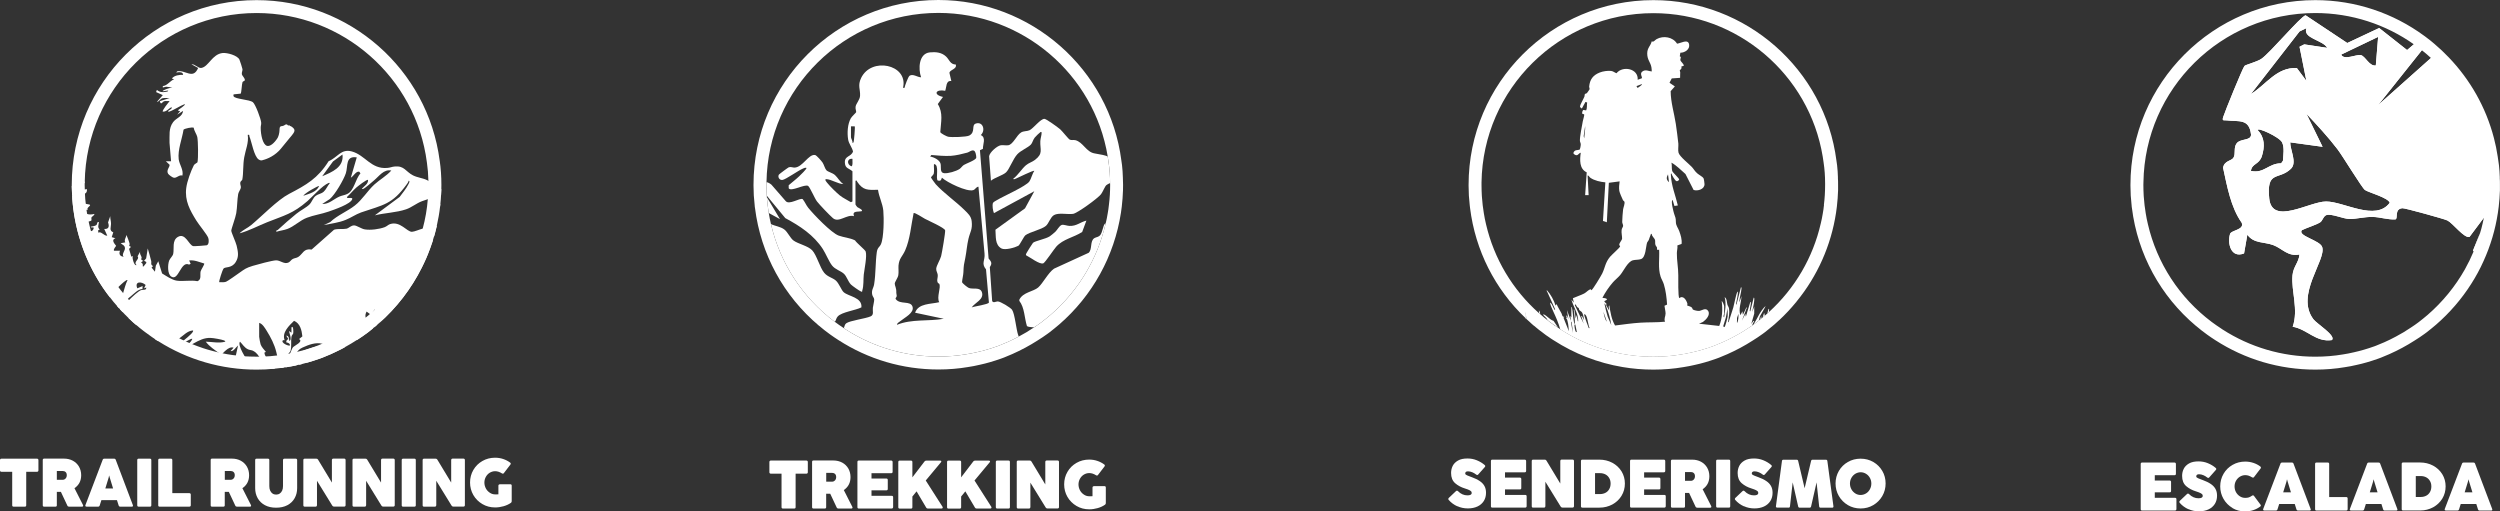 <svg viewBox="0 0 387.09 79.18" xmlns="http://www.w3.org/2000/svg" data-name="Capa 2" id="Capa_2">
  <rect x="0" y="0" width="387.09" height="79.18" fill="#333333" stroke="none"/>
  <defs>
    <style>
      .cls-1 {
        fill: #fff;
      }
    </style>
  </defs>
  <g data-name="Capa 1" id="Capa_1-2">
    <g>
      <g>
        <path d="M171.05,34.67c-.26.31-.36,1.31-.68,1.71-.29.36-.6.3-.92.49-.72.45-.29,1.69-.88,2.27l-5.37,2.46c-.9.62-1.74,2.3-2.46,2.92-.74.63-2.36.73-2.91,1.88v.19c.82,1.05.78,2.65,1.18,3.91.34.18.72.13,1.1.19.41-.26.81-.55,1.2-.84.46-.36.93-.73,1.37-1.11,4.31-3.73,7.27-8.7,8.52-14.16-.09.04-.14.08-.15.09ZM157.66,51.91c-.32-.88-.52-3.32-.96-3.95-.23-.33-1.79-1.29-2.22-1.29-.26,0-.73.31-.86-.08l-.36-5.23c.41-.61.22-.84-.19-1.34l-1.34-16.76.46-.21c-.02-.74.54-1.74-.33-2.14.76-.68.37-2.12-.74-1.79-.79.23,0,1.32-1.05,1.87-.45.23-2.75.29-3.27.18-.21-.04-1.18-.53-1.21-.72.09-1.55.49-2.94-.39-4.34l.81-1.1c-1.61-.36-1.1-1.25.34-.95.23-.57.08-1.63.95-1.51l-.3-1.29c.14-.51,1.2-.55.99-1.27-.87,0-1.02-.79-1.51-1.24-.69-.65-1.6-.73-2.51-.64-1.73.18-1.81,2.57-1.35,3.86-.57,0-1.25-.59-1.79-.24-.2.13-.73,1.54-.78,1.87-.2,0-.25.08-.2-.14.68-3.49-4.94-4.68-6.52-1.38-.56,1.18-.11,1.7-.16,2.75-.04.65-.6,1.17-.69,1.67-.07.36.13.7.08.88-.01.06-.66.65-.82.93-.51.91-.58,2.26-.42,3.27.1.68.61,1.22.76,1.88-.31.88-1.35.62-1.26,1.77.06.88.63.81,1.17,1.29v4.67l-.24.12c-.55-.35-1.23-.65-1.74-1.07-.46-.37-1.51-1.4-1.87-1.86-.09-.11-.6-.66-.18-.64.79.04,1.79.75,2.63.76-.54-.32-.86-1-1.3-1.39-.43-.38-1.09-.48-1.34-.76-.22-.24-.36-.83-.58-1.17-.16-.24-.93-1.14-1.17-1.18-1.01-.17-1.89,1.88-3.16,1.95-.28.02-.55-.16-.9-.05-.09.02-1.49,1.06-1.54,1.14-.22.35.08.9.57.82.51-.08,2.43-1.46,3.16-1.76.18-.07.31-.16.53-.11.14.12-.97,1.16-1.1,1.29-.49.47-1.12.95-1.64,1.4v.47c.36.6,2.49-.7,3.01-.36.27.17,1,1.91,1.37,2.4.45.57,1.9,2.09,2.45,2.57.91.82,2.16-.63,3.28-.29-.32-.87.6-.64,1.17-.76.34-.19-.56-.56-.65-.64-.07-.06-.29-.37-.29-.41v-3.68c.28-.07.19.04.26.15.93,1.37,1.62,1.29,3.23,1.26.15,1.1.71,2.11.82,3.22.11,1.15.09,4.2-.37,5.21-.21.46-.53.48-.64,1.23-.22,1.59-.15,3.36-.41,4.96-.09.6-.46.9-.29,1.64.05.26.29.45.3.72.01.32-.17.93-.21,1.29-.06.48.2,1.08-.33,1.32-.82.37-3.24.65-3.81,1.09-.22.17-.24.47-.35.74.08.06.15.11.23.16,4.29,2.77,9.27,4.24,14.4,4.24,1.48,0,2.92-.12,4.28-.35.54-.08,1.09-.19,1.69-.33,1-.22,2.04-.52,3.19-.93l.26-.1c.41-.17.83-.33,1.23-.51.62-.27,1.22-.57,1.82-.89-.04-.05-.07-.12-.1-.19ZM131.82,25.75c-.73-.3-.69-1.25.17-1.16-.01.21.09,1.15-.17,1.16ZM132.17,22.02s-.15.15-.18.11c.07-.25-.23-.72-.23-.87v-1.7h.58c.09.09-.12,2.35-.17,2.46ZM144.2,24c1.01.08,2.03.19,3.04.13.78-.05,1.8-.3,2.54-.5.32-.09.58-.4.96-.33.31.05.44.83.42,1.11-.03.38-1.56.9-1.92,1.13-.26.17-.42.45-.66.62-.54.36-1.77.72-2.39.66-.71-.07-.44-.95-.55-1.45-.14-.6-1.05-1.04-1.61-1.13l.17-.24ZM145.19,42.53c.06.51-.22.88.05,1.3.02.03.15.05.19.12.31.55-.45,2.08,0,2.84-1.29.32-3.24.15-3.74,1.63l4.44.94c-2.41.42-4.94,0-7.24.93-.03-.25.34-.42.53-.58.64-.54,2.18-1.26,1.87-2.23-.32-.98-1.92-.26-2.59-1.16l-.04-.15c.33-.34.11-.57.12-.85.03-.76-.24-1.05-.24-1.4,0-.28.48-.88.55-1.31.08-.49,0-.99.03-1.49.1-1.14.61-1.4,1.03-2.35.77-1.74.92-3.91,1.31-5.77.17-.15,1.47.74,1.75.88.53.28,3.02,1.38,3.13,1.78.07.22-.5,3.56-.62,4-.15.57-.72,1.45-.76,1.94-.02.38.19.61.23.93ZM150.45,47.6c.51-.75,1.94-1.22,1.59-2.34-.28-.87-1.37-.42-2.02-.67-.21-.08-1.02-.72-1.06-.91.03-.47.19-1.05.21-1.51.05-1.18.07-1.15.3-2.27.19-.96.25-1.95.48-2.91.26-1.11.65-1.44.5-2.76-.09-.77-.59-1.19-1.1-1.7-1.33-1.32-3.26-2.66-4.47-4.01-.1-.12-.73-.98-.73-1.05.02-.12.37-.33.44-.63.09-.43-.02-.98.02-1.43.92.03.19,2.28.6,2.55.46.1.51-.06.63-.45.79.74,3.89,2.24,4.85,1.93.34-.1.45-.52.81-.53l.94,10.34c.12,1.08-.55,1.51.23,2.46l.45,5.13c-.07.3-2.26.59-2.67.76ZM130.62,45.23c-.34-.31-.71-1.35-1.19-1.78-.53-.47-1.28-.56-1.82-1.22-.67-.81-1.15-2.72-1.85-3.47-.63-.68-2.15-.99-2.87-1.5-.55-.39-.9-1.31-1.45-1.73-.59-.45-1.44-.52-2.07-.84,1.4,6.01,4.86,11.37,9.88,15.14l.06-.06c.16-.23.16-.51.4-.77.62-.69,2.79-.95,3.67-1.41.14-1.57-1.99-1.67-2.76-2.36ZM134.04,38.95c-.07-.25-1.44-1.36-1.65-1.73-.8-.4-1.73-.45-2.53-.74-1.15-.42-3.87-3.26-4.71-4.3-.35-.44-.52-.92-.87-1.35-.45-.23-2.09.96-2.63.3l-2.2-2.53c-.27-.23-.52-.35-.77-.4-.01.14-.01.27-.01.41,0,.56.02,1.13.05,1.68l2.87,3.48c2.26,1.21,4.41,2.62,5.82,4.8.46.72.95,1.95,1.43,2.55.47.6,1.34.82,1.83,1.27.43.4.63,1.19,1.08,1.66.21.21,1.33,1,1.59,1.1.21.09.15-.08.17-.17.24-.75.15-1.7.23-2.46.1-.88.52-2.81.3-3.57ZM118.74,30.53c.06.83.15,1.64.29,2.45l1.74.95-2.03-3.4Z" class="cls-1"></path>
        <path d="M171.88,28.35c-.22.09-.43.2-.58.32-.23.2-.55,1.04-.82,1.4-.46.61-3.66,2.94-4.32,3.04-.85.13-2.23-.22-2.96.19-.56.32-.81,1.29-1.25,1.67-.67.58-2.49.94-3.17,1.45-.28.22-.86,1.5-1.11,1.64-.55.29-2.03.7-2.59.42-1.07-.56-.86-1.92-.95-2.91l4.58-3.31,1.44-2.65-6.25,3.39c-.17-.37-.28-1.19-.16-1.56.06-.16.44-.35.61-.45.99-.6,4.54-2.16,5.04-2.9.29-.44.43-1.17.76-1.63-.17-.13-2.45,1.04-2.84,1.19-.11.04-.36.19-.43.03.72-.53,1.34-1.56,1.98-2.1.39-.34.96-.49,1.4-.83,1.3-1,.76-1.56.82-2.91.02-.4.21-.93.2-1.29,0-.08-.06-.18-.19-.09-.17.11-.75.68-.88.85-.28.36-.35.81-.58,1.06-.45.49-1.54.9-2.11,1.51-.67.72-1.24,2.34-1.75,2.81-.48.45-1.78.82-2.34,1.29l-.28-3.79c.08-.6,1.23-1.61,1.81-1.7.37-.05.78.05,1.15,0,.76-.12,1.3-1.56,1.99-1.98.4-.25.88-.16,1.3-.34.57-.25,1.72-1.8,2.32-1.77.31.02,2.13,1.35,2.46,1.64.34.31,1.25,1.48,1.46,1.58.27.12.57.02.85.08,1.2.28,1.68,1.83,2.98,2.05,1.14.19,1.61.29,2.04.47h0c.05.32.1.62.14.94.15,1,.23,2.05.23,3.2Z" class="cls-1"></path>
        <path d="M168.21,34.17l-.65,1.75c-1.33.86-2.95,1.08-4.02,2.28-.37.42-1.7,2.43-1.99,2.57-.54.25-2.12-.98-2.67-1.24-.07-.11,0-.22.05-.33.05-.12.95-1.55,1.02-1.61.37-.3,1.93-.58,2.58-.99.21-.13.71-.56.9-.74.28-.27.57-.88.96-1.03.27-.1.84.14,1.19.15,1.12.05,1.65-.58,2.63-.82Z" class="cls-1"></path>
        <path d="M173.86,27.48h0c-.02-.67-.06-1.29-.13-1.9-.03-.24-.06-.48-.1-.71-1.82-14.18-14.01-24.87-28.34-24.87-15.78,0-28.62,12.83-28.62,28.61v.12c0,1.03.06,2.05.18,3.05,0,.15.03.29.05.43.89,7.13,4.42,13.61,9.91,18.23h.01c.56.48,1.15.94,1.75,1.37.4.29.82.57,1.24.84,4.61,2.98,9.96,4.56,15.48,4.56,1.59,0,3.15-.13,4.6-.38.57-.08,1.17-.2,1.81-.35,1.03-.22,2.09-.53,3.26-.94l.49-.18c.44-.18.87-.35,1.29-.54,1.35-.6,2.67-1.3,3.94-2.12.51-.31,1.02-.66,1.52-1.02.11-.08.23-.17.34-.25.49-.39.99-.78,1.45-1.18,5.18-4.48,8.55-10.63,9.57-17.3.05-.32.09-.64.13-.96.1-.84.16-1.69.19-2.54.01-.28.01-.56.01-.84,0-.39-.01-.76-.03-1.13ZM171.2,34.58c-1.25,5.46-4.21,10.43-8.52,14.16-.44.38-.91.75-1.37,1.11-.39.29-.79.58-1.2.84-.76.52-1.55.99-2.35,1.41-.6.32-1.2.62-1.82.89-.4.18-.82.34-1.23.51l-.26.1c-1.15.41-2.19.71-3.19.93-.6.14-1.15.25-1.69.33-1.36.23-2.8.35-4.28.35-5.13,0-10.11-1.47-14.4-4.24-.08-.05-.15-.1-.23-.16-.48-.31-.95-.64-1.41-.98-5.02-3.77-8.48-9.13-9.88-15.14-.14-.57-.25-1.14-.34-1.71-.14-.81-.23-1.62-.29-2.45-.01-.08-.01-.16-.02-.24-.03-.55-.05-1.12-.05-1.68,0-.14,0-.27.01-.41.21-14.48,12.07-26.2,26.61-26.2,13.01,0,24.12,9.47,26.22,22.21h0c.05.32.1.62.14.94.15,1,.23,2.05.23,3.2.01.08.01.17.01.26,0,1.04-.06,2.08-.19,3.1-.05.47-.11.94-.2,1.4-.08.5-.18.99-.3,1.47Z" class="cls-1"></path>
      </g>
      <g>
        <g>
          <path d="M236.26,48.8c-.02-.1,0-.37-.13-.37l.07.82c.05.06.1.11.15.15-.02-.2-.05-.4-.09-.6ZM278.07,46.82s.08-.08.11-.13h0c-.08-.03-.1.06-.11.13Z" class="cls-1"></path>
          <path d="M284.58,27.5h0c-.02-.67-.06-1.29-.13-1.9-.03-.24-.06-.48-.1-.71C282.53,10.71,270.34.02,256.01.02c-15.78,0-28.62,12.83-28.62,28.61v.12c0,1.03.06,2.05.18,3.05.01.15.03.29.05.43.82,6.54,3.85,12.53,8.58,17.02l-.07-.82c.12,0,.11.27.13.37.04.2.07.4.09.6.16.16.32.3.48.43.23.23.46.43.7.63h.02c.1.1.21.19.32.27.29.25.6.49.91.71.08.08.17.14.26.2h0c.08.07.17.13.25.19.06.04.12.09.18.13.07.05.14.1.21.14.14.1.29.2.43.3l.18.12c.08.05.16.1.24.15,3.26,2.11,6.89,3.52,10.69,4.16,1.57.27,3.17.4,4.79.4s3.15-.13,4.6-.38c.04,0,.08,0,.12-.02.53-.08,1.09-.19,1.69-.33,1.03-.22,2.09-.53,3.26-.94l.49-.18c.44-.18.87-.35,1.29-.54,1.35-.6,2.67-1.3,3.94-2.12.51-.31,1.02-.66,1.52-1.02.11-.08.23-.17.34-.25.14-.11.27-.22.41-.33.08-.06.17-.13.26-.21.26-.21.53-.42.78-.64.11-.09.21-.18.31-.28.13-.11.25-.22.37-.34.05-.03.1-.08.14-.12.91-.85,1.76-1.76,2.54-2.71.01-.07.03-.16.11-.14,3.22-3.94,5.33-8.67,6.1-13.71.05-.32.09-.64.13-.96.1-.84.16-1.69.19-2.54,0-.28,0-.56,0-.84,0-.39,0-.76-.03-1.13ZM282.42,31.73c-.05.47-.11.94-.2,1.4-.08.5-.18.99-.3,1.47-1.2,5.25-3.98,10.04-8.03,13.72-.08.07-.16.15-.24.21-.08.08-.16.16-.25.23-.05.04-.09.08-.14.12-.11.09-.22.19-.34.28-.06.05-.12.1-.19.15-.06.06-.12.11-.19.15-.05.05-.11.1-.17.14-.11.09-.23.18-.34.27-.17.13-.34.25-.51.37-.08.06-.17.12-.25.18-.15.1-.29.2-.44.29-.76.52-1.55.99-2.35,1.41-.6.32-1.2.62-1.82.89-.4.18-.82.34-1.23.51l-.26.1c-1.15.41-2.19.71-3.19.93-.6.14-1.15.25-1.69.33-1.36.23-2.8.35-4.28.35-5.13,0-10.11-1.47-14.4-4.24,0,0,0,0-.02,0l-.21-.15s-.09-.06-.13-.09c-.16-.1-.32-.21-.47-.31t-.01,0s-.06-.04-.09-.07h-.01c-.24-.16-.47-.33-.7-.5-.12-.09-.24-.18-.36-.29-.39-.29-.77-.6-1.13-.93-.06-.04-.12-.09-.17-.14-4.13-3.65-6.98-8.46-8.22-13.78-.14-.57-.25-1.14-.34-1.71-.14-.81-.23-1.62-.29-2.45,0-.08,0-.16-.02-.24-.03-.55-.05-1.12-.05-1.68,0-.14,0-.27,0-.41.21-14.48,12.07-26.2,26.61-26.2,13.01,0,24.12,9.47,26.22,22.21h0c.05.32.1.62.14.94.15,1,.23,2.05.23,3.2,0,.08,0,.17,0,.26,0,1.04-.06,2.08-.19,3.1Z" class="cls-1"></path>
        </g>
        <path d="M236.26,48.8c-.02-.1,0-.37-.13-.37l.07.82c.05.06.1.11.15.15-.02-.2-.05-.4-.09-.6ZM278.07,46.82s.08-.08.11-.13h0c-.08-.03-.1.06-.11.13ZM273.83,47.82l-.18.71c.08-.06.16-.14.24-.21,0-.08,0-.15.02-.23,0-.09.06-.29-.08-.27ZM273.15,48.43l-.23.73c.12-.09.23-.19.34-.28l-.11-.45ZM271.52,50.24c.17-.12.34-.24.51-.37.11-.09.23-.18.34-.27.03-.23.08-.49.13-.63.08-.2.88-1.45.88-1.6-.85.79-1.26,1.9-1.86,2.87ZM272.69,48.89l-.15.57c.07-.04.13-.09.19-.15l-.04-.42ZM271.54,46.07l-.53,2.13c-.14.02-.07-.17-.07-.25.03-.3.13-.63.15-.93,0-.08.05-.29-.08-.27l-.69,2.29-.07-.45-.54,1.06.77-2.02c-.08-.1-.14.11-.16.15-.15.32-.28.65-.46.96l-.07-.54-.31.61c-.35-.99.15-1.96.16-2.97l-.23.73c-.02.21-.09.21-.08,0,.03-.56.26-1.23.31-1.83,0-.08.05-.28-.08-.26l-.69,2.67c-.14.01-.05-.16-.04-.24.11-.58.25-1.16.27-1.75-.02-.02-.09.04-.11.08-.2.34-.46,1.84-.61,2.36-.23.77-.5,1.53-.73,2.29-.14.02-.07-.16-.05-.24.08-.62.21-1.2.12-1.85-.04-.27-.2-.44-.26-.65-.1-.37-.05-.89-.42-1.15.27,1.07.08,2.07-.08,3.13-.22-.08,0-.49,0-.57v-1.15c0-.12-.22-.72-.38-.8.17,1.3.11,2.63-.38,3.86l-3.13-.35.61-.27c.48-.35,1.19-1.1.8-1.71-.36-.57-1-.04-1.37,0-.23.03-.79-.09-.98-.21-.1-.07-.07-.22-.18-.32-.18-.17-.68-.28-.71-.3-.01-.02.05-.19.03-.29-.15-.54-.63-1.35-1.25-.86-.22-.17-.15-3.06-.16-3.55,0-1.18-.24-2.32-.22-3.43,0-.36.14-.78.08-1.18l.65-.23c.08-.71-.13-1.34-.37-2.01-.16-.44-.49-.82-.51-1.32-.02-.86-.07-.64-.29-1.39-.06-.2-.57-2.08-.21-2.07l.27.91.53-.08c-.36-1.56-1.01-3.05-1.07-4.69,0-.08-.05-.29.08-.26.06.26.55,1.09.76,1.18.16.07.36-.1.44-.23.02-.21-1.01-1.09-1.08-1.34-.11-.36-.02-.9-.12-1.29.82.46,1.46,1.15,2.17,1.76l1.26,2.47c.64.21,1.71-.11,1.69-.91,0-.17-.09-.8-.16-.92-.1-.19-.74-.54-.95-.73-.39-.33-.55-.67-.84-.99-.49-.52-1.88-1.59-2.07-2.21-.11-.38,0-.99-.03-1.41-.09-.92-.26-2.12-.39-3.05-.26-1.7-.79-3.35-.8-5.08l.65-.73-.83-.57.35-.67,1.29-.09c0-.29.02-.58.02-.87,0-.09-.09-.21-.06-.31.02-.08.37-.17.23-.57l.38-.12c.03-.28-.47-.62-.52-.86-.06-.25.23-.5-.1-.6l.09-.56c.7.01,1.53-.54,1.35-1.32-.19-.86-1.31-.13-1.86-.08-.65-1.05-2.12-1.28-3.16-.71-.28.15-.45.52-.76.35-.19.74-.69.98-.7,1.87,0,1.01.5,1.33.65,2.14.02.1.07.62.05.65-.47-.03-.86-.31-1.33-.07-.68.35-.06.93-.21,1.13l-.64.23c.15-1.74-2.32-2.23-3.28-1.01-.28-.1-.52-.33-.84-.36-.51-.06-1.27.05-1.74.24-1.04.41-1.54,1.06-1.65,2.17-.01.14.09.27.06.43-.02.06-.35.53-.41.59-.09.09-.26.08-.31.16-.05.08-.03.26-.07.38-.14.36-.67,1.26-.69,1.52-.01.11.2.34.3.31l.55-1,.26.09c-.08.41.04.79-.16,1.22l-.4-.07c-.17.04-.25.44-.2.59l.29.09c.08.11-.17.86-.2,1.05-.12.72-.48,2.41-.45,3.05.01.18.12.33.13.52.01.16-.08.82-.21.86-.32.1-.76-.04-.93.5,0,.17.32.36.48.35.29,0,.39-.36.66-.38-.15,1.07-.24,2.5.92,3.03l-.24,3.53h.54l-.16-3.05c.22.01.23.23.44.37.61.43,1.57.64,2.31.7l-.37,5.98.6.2.31-6.11,1.67-.22c-.06.47-.13.99-.05,1.47.04.27.42,1.13.56,1.42.04.1.18.15.22.24.13.26-.14.88-.19,1.19-.05.44-.15,1.56-.14,1.97,0,.2.15.41.14.61-.02.18-.2.36-.23.61-.06.46.09,1,.07,1.38-.01.17-.41.64-.44.86-.02.17.15.25.13.35-.01.11-1.35,1.33-1.55,1.57-.77.93-.75,1.63-1.22,2.6-.18.36-1.46,2.51-1.68,2.59l-.09-.16c-.41.09-.62.45-1.02.66-.52.27-1.2.48-1.75.73l.15.68-.38-.46c.33,1.14,1.06,2.13,1.06,3.36-.11.02-.09-.14-.11-.23-.06-.25-.09-.51-.12-.76l-.15.53-.23-1.37c-.14-.02-.06.16-.05.24.06.66.16,1.32.13,1.97-.14-.02-.1-.11-.12-.19-.19-.75-.15-1.63-.34-2.4-.13-.02-.07.17-.07.26-.02.45,0,.9,0,1.34l-.16-.23.08.76-.61-1.67.23,1.44-.23-.6c-.2.01,0,.43-.01.45-.03.03-.18-.05-.14.08.21-.02.2.22.25.39.13.48.16,1.02.2,1.52l-.84-2.1.16-.12c-.39,0-.33-.29-.47-.56-.25-.47-.54-.93-.75-1.42l-.16.23c-.26-.83-.74-1.72-1.33-2.37-.12.06.02.19.05.26.38.9.84,1.78,1.21,2.68,0,.22-.1.07-.14-.01-.18-.27-.32-.77-.55-.98-.09-.09-.09-.01-.08.08.12.57.8,1.87,1.05,2.53.19.49.38.99.52,1.5.01,0,.01,0,.02,0,4.29,2.77,9.27,4.24,14.4,4.24,1.48,0,2.92-.12,4.28-.35.54-.08,1.09-.19,1.69-.33,1-.22,2.04-.52,3.19-.93l.26-.1c.41-.17.83-.33,1.23-.51.62-.27,1.22-.57,1.82-.89.8-.42,1.59-.89,2.35-1.41.15-.09.29-.19.44-.29.08-.26.23-.51.35-.73h-.14s-.32.46-.32.46l.46-1.6v-1.11l-.3.84c.07-.6.26-1.19.3-1.79,0-.09.06-.42-.08-.42ZM245.29,21.42l-.08-.35.23-1.56c.04.64-.11,1.27-.15,1.91ZM243.23,49.81c.1-.02.12.13.13.21.1.47.14,1.05.17,1.54l-.3-1.75ZM243.86,50.97c-.02-.08-.19-.95.06-.7l.23,1.14c-.21.06-.26-.31-.29-.44ZM245.21,50.11l-1.37-2.86c.08-.36.26.18.34.27.06.09.2.11.25.17.06.08.04.22.1.31.09.13.27.18.38.32.24.29.29.89.38,1.26l-.36-.67-.1.02.38,1.18ZM245.94,50.65c-.1-.21-.72-1.91-.65-1.99.15-.02.22.1.29.21.27.49.3,1.4.55,1.93-.2.04-.13-.05-.19-.15ZM254.22,13.02c.12.12-.59.53-.66.6l-.18-.29.84-.31ZM248.27,48.28l.53,1.53c-.32-.36-.44-1.05-.53-1.53ZM248.93,49.03c-.21-.69-.38-1.36-.51-2.05.16.09.22.35.29.52.35.9.64,1.89.78,2.84l-.56-1.31ZM257.89,48.55c0,.44-.29.81-.08,1.26-1.25.13-2.52.07-3.78.15-1.32.08-2.65.28-3.96.44-.55-.92-.72-2.05-.89-3.11-.22.15.03.57-.04.76l-.49-.88.15-.07-.38-.39c-.07-.18.46-.2.38-.37-.1-.22-.51-.17-.69-.23.47-.89.99-1.66,1.64-2.41.34-.38.78-.72,1.11-1.11.54-.64,1.16-2.08,1.98-2.29.38-.1.9-.05,1.26-.19.73-.27.73-1.92.92-2.52.04-.13.2-.27.26-.42.1-.27.2-.6.31-.84.04-.09-.04-.14.16-.11-.02.34.41.63.5.91.06.24,0,.48.05.71.05.26.23.36.26.49.05.17-.14.47.33.33.08,1.36-.2,2.86.23,4.17.12.38.37.76.5,1.18.3.97.44,2.13.5,3.15l-.4.18c.03.37.17.85.17,1.21ZM258.27,26.99l.15,1.22c-.45-.4-.41-.73-.15-1.22ZM267.5,49.01c-.02.21-.37,1.61-.5,1.64l-.19-.12.41-1.35.28-1.51c-.03.43.04.91,0,1.34ZM269.02,49.96c-.13.02-.07-.18-.07-.27-.01-.15-.01-.3,0-.45l.22-.65c.02.47,0,.92-.16,1.37ZM240.54,49.68c-.64-.21-.94-.77-1.55-1.02-.12.08.03.17.08.23.2.24.44.38.54.67.12.11.24.2.36.29.23.17.46.34.7.5,0-.03-.02-.06-.03-.09.04.05.09.1.13.16t.01,0c.15.1.31.21.47.31l-.71-1.06ZM238.27,48.05c.01.15.02.29.04.44.05.05.11.1.17.14-.03-.23-.07-.45-.21-.58Z" class="cls-1"></path>
      </g>
      <g>
        <path d="M16.43,41.51l-.11.26.45.44s.04.01.06.01c-.13-.23-.27-.47-.4-.71ZM16.16,41v.35s.21.06.21.06c-.07-.13-.14-.27-.21-.41ZM14.82,38.03c.09.22,0,.54.05.68.1.22.16.41.25.62.08.21.22.43.38.58l-.17.25c.31.18.28.22.34.53l.42.18c-.48-.92-.91-1.87-1.27-2.84ZM16.43,41.51l-.11.26.45.44s.04.01.06.01c-.13-.23-.27-.47-.4-.71ZM16.16,41v.35s.21.06.21.06c-.07-.13-.14-.27-.21-.41ZM14.82,38.03c.09.22,0,.54.05.68.1.22.16.41.25.62.08.21.22.43.38.58l-.17.25c.31.18.28.22.34.53l.42.18c-.48-.92-.91-1.87-1.27-2.84ZM16.43,41.51l-.11.26.45.44s.04.01.06.01c-.13-.23-.27-.47-.4-.71ZM16.16,41v.35s.21.06.21.06c-.07-.13-.14-.27-.21-.41ZM14.82,38.03c.09.22,0,.54.05.68.1.22.16.41.25.62.08.21.22.43.38.58l-.17.25c.31.18.28.22.34.53l.42.18c-.48-.92-.91-1.87-1.27-2.84ZM13.72,34.3c-.25.07-.52.12-.61.08-.06.35.38.27.52.59.1.21.02.52.23.71.08.07.15.1.22.1-.13-.49-.26-.98-.36-1.48ZM13.39,32.48l-.4-.08c-.05.41.18.63.5.72-.04-.21-.07-.43-.1-.64ZM13.15,29.97c-.1.04-.2.08-.26.17-.15.21-.07.48-.14.67-.03.12-.31.05-.21.25.1.29.43.42.74.49-.07-.52-.11-1.05-.13-1.58ZM13.11,28.63c0-.15,0-.29.01-.44,0,.21-.27.16-.41.38-.08.12-.21.48-.17.62l.26.18.33-.05c-.02-.23-.02-.46-.02-.69ZM13.72,34.3c-.25.07-.52.12-.61.08-.06.35.38.27.52.59.1.21.02.52.23.71.08.07.15.1.22.1-.13-.49-.26-.98-.36-1.48ZM13.39,32.48l-.4-.08c-.05.41.18.63.5.72-.04-.21-.07-.43-.1-.64ZM13.15,29.97c-.1.04-.2.08-.26.17-.15.21-.07.48-.14.67-.03.12-.31.05-.21.25.1.29.43.42.74.49-.07-.52-.11-1.05-.13-1.58ZM13.11,28.63c0-.15,0-.29.01-.44,0,.21-.27.16-.41.38-.08.12-.21.48-.17.62l.26.18.33-.05c-.02-.23-.02-.46-.02-.69ZM13.72,34.3c-.25.07-.52.12-.61.08-.06.35.38.27.52.59.1.21.02.52.23.71.08.07.15.1.22.1-.13-.49-.26-.98-.36-1.48ZM13.39,32.48l-.4-.08c-.05.41.18.63.5.72-.04-.21-.07-.43-.1-.64ZM13.15,29.97c-.1.04-.2.08-.26.17-.15.21-.07.48-.14.67-.03.12-.31.05-.21.25.1.29.43.42.74.49-.07-.52-.11-1.05-.13-1.58ZM12.8,29.37l.33-.05c-.02-.23-.02-.46-.02-.69,0-.15,0-.29.01-.44,0,.21-.27.16-.41.38-.08.12-.21.48-.17.62l.26.18ZM68.08,24.89C66.25,10.71,54.06.02,39.73.02,23.95.02,11.11,12.85,11.11,28.63v.18l.05,1.39s0,.06.01.09c0,.12.01.24.02.36-.01.04,0,.08,0,.11.33,4.52,1.72,8.82,3.99,12.59.1.17.2.34.31.51.13.21.26.41.4.61.03.05.07.1.1.15.33.48.67.96,1.04,1.42.16.23.34.45.52.67.04.05.08.1.13.15.15.18.3.36.46.53.08.11.18.22.28.32.05.06.1.12.16.18.12.14.25.28.4.42.1.11.21.23.32.34.19.2.39.4.59.58.16.16.33.31.49.46.06.06.12.12.18.17.04.03.08.07.11.1.14.13.29.26.44.37.17.16.34.3.52.44.2.17.4.33.61.48.09.08.19.15.28.21.34.26.69.51,1.04.75.11.08.23.16.35.23,0,0,.01,0,.01.01.11.07.22.15.33.22.03.02.07.05.11.07.02.01.03.02.05.03.03.02.07.04.1.06,4.55,2.88,9.81,4.4,15.22,4.4.93,0,1.84-.04,2.73-.14.03,0,.06-.01.09-.01,0,.01.02,0,.03,0,.09,0,.17-.01.26-.03.23-.02.46-.04.69-.08.12-.01.23-.03.35-.05.11-.01.22-.03.33-.05h.01s.08-.01.12-.02c.05-.01.11-.02.16-.03.16-.02.32-.04.48-.08.22-.03.44-.08.67-.13.08-.02.16-.03.25-.05.08-.02.16-.04.25-.06.06-.01.11-.02.17-.04.13-.02.25-.05.38-.08.07-.02.13-.03.2-.05.18-.05.35-.1.53-.15.01,0,.03-.01.04-.01.62-.17,1.25-.38,1.93-.61l.47-.17c.12-.05.24-.1.36-.15.32-.13.65-.26.96-.4.27-.12.53-.24.79-.37.23-.1.46-.21.68-.33.06-.03.12-.06.18-.09.16-.08.31-.16.47-.25l.06-.03s.04-.02.07-.04c.62-.34,1.24-.71,1.84-1.1.58-.37,1.14-.76,1.7-1.18.25-.2.5-.4.75-.6.08-.06.15-.12.22-.18.17-.13.32-.26.48-.4.05-.04.11-.1.17-.16,2.8-2.45,5.06-5.4,6.69-8.65.12-.23.23-.46.34-.7.13-.27.25-.54.37-.81.1-.22.19-.45.28-.68.13-.3.24-.61.35-.92.12-.33.24-.67.35-1.01.02-.05.04-.11.05-.17,0-.01.01-.02.01-.03.06-.18.11-.36.16-.54.05-.15.09-.3.13-.45h0c.06-.22.11-.43.16-.64.05-.18.1-.37.14-.56.22-.98.4-1.98.51-2.99.02-.12.03-.24.04-.36.05-.47.09-.94.11-1.41.02-.3.04-.6.04-.89.01-.22.01-.45.01-.67,0-1.35-.09-2.58-.26-3.74ZM66.34,28.63c0,.74-.03,1.48-.1,2.21-.12,1.55-.39,3.08-.79,4.56-.05.2-.1.39-.16.58-.01.04-.02.07-.03.11-.05.21-.11.41-.18.62-.1.32-.21.63-.33.94-.23.69-.51,1.37-.81,2.03-.15.32-.31.65-.47.97-.06.13-.13.25-.19.37-.1.19-.2.38-.32.57-.14.28-.3.55-.46.82-1.23,2.01-2.72,3.87-4.46,5.52-.06.05-.11.11-.17.17-.19.17-.39.35-.59.52-.05.05-.11.09-.16.14-.16.14-.33.29-.5.42-.07.06-.14.12-.21.17-.08.07-.16.13-.24.19-.14.11-.27.22-.41.33-.5.37-1.01.73-1.53,1.06-.51.33-1.04.65-1.57.94-.04.03-.09.06-.14.07-.08.06-.16.1-.25.15-.62.33-1.25.64-1.89.92-.16.07-.32.14-.49.21-.21.09-.43.18-.65.27-.04.01-.07.03-.11.04l-.1.04-.13.05c-.19.07-.38.14-.57.2-.24.07-.5.16-.74.24-.15.04-.29.09-.44.13-.4.11-.78.21-1.15.29-.1.03-.19.05-.29.07-.27.06-.54.12-.8.17-.09.02-.18.04-.27.05-.01.01-.02.01-.03.01-.2.04-.4.07-.59.1-.14.02-.28.05-.42.06-.03.01-.07.02-.1.02-.2.03-.4.06-.6.08-.35.04-.7.08-1.06.11-.23.02-.47.03-.71.04-.22.02-.44.03-.66.03h-.01c-.11,0-.23.01-.34,0-.13.01-.26.01-.39.01-.09,0-.17,0-.26-.01-.52,0-1.03-.02-1.55-.05h-.04c-.21-.01-.41-.03-.62-.06-.24-.01-.47-.04-.71-.07-.01,0-.03,0-.04-.01-.18-.01-.34-.03-.52-.06-.51-.07-1.02-.16-1.52-.26-.01-.01-.02-.01-.03-.01-.23-.04-.46-.09-.69-.15-.5-.11-1-.25-1.49-.39-.14-.04-.27-.08-.4-.12-.14-.04-.28-.09-.41-.13-.11-.03-.21-.07-.31-.11-.19-.06-.38-.12-.57-.2-.28-.1-.55-.2-.82-.32h-.01c-.15-.05-.29-.11-.43-.18-.13-.05-.27-.11-.4-.17-.04-.02-.09-.04-.13-.06-.12-.05-.23-.1-.35-.16-.07-.03-.14-.07-.21-.1-.05-.02-.1-.04-.14-.07-.11-.05-.22-.11-.33-.16-.14-.07-.28-.14-.41-.22-.55-.28-1.09-.59-1.61-.93-.14-.07-.27-.16-.4-.24-.1-.06-.19-.13-.28-.18,0-.01-.01-.01-.01-.01-.07-.05-.14-.09-.21-.15-.11-.06-.22-.14-.32-.21-.05-.03-.09-.07-.14-.1-.14-.09-.26-.18-.39-.28-.01-.01-.03-.02-.04-.03h-.01s-.08-.06-.12-.09c-.1-.07-.2-.15-.29-.22-.33-.26-.66-.51-.97-.78-.92-.78-1.78-1.61-2.58-2.49-.06-.06-.11-.12-.17-.19-.26-.29-.51-.58-.74-.88-.26-.31-.51-.62-.74-.94-.54-.72-1.03-1.46-1.49-2.22-.13-.23-.27-.47-.4-.71-.02-.03-.04-.07-.06-.1-.07-.13-.14-.27-.21-.41-.03-.04-.05-.08-.07-.13-.48-.92-.91-1.87-1.27-2.84-.28-.74-.52-1.49-.74-2.25-.13-.49-.26-.98-.36-1.48-.09-.39-.17-.79-.23-1.18-.04-.21-.07-.43-.1-.64-.05-.31-.09-.62-.11-.93-.07-.52-.11-1.05-.13-1.58-.02-.21-.03-.43-.02-.65-.02-.23-.02-.46-.02-.69,0-.15,0-.29.01-.44.23-14.47,12.08-26.17,26.61-26.17,13.33,0,24.67,9.94,26.37,23.15.13.9.21,1.82.23,2.83.01.21.01.42.01.63ZM13.11,28.63c0-.15,0-.29.01-.44,0,.21-.27.16-.41.38-.08.12-.21.48-.17.62l.26.18.33-.05c-.02-.23-.02-.46-.02-.69ZM13.15,29.97c-.1.04-.2.08-.26.17-.15.21-.07.48-.14.67-.03.12-.31.05-.21.25.1.29.43.42.74.49-.07-.52-.11-1.05-.13-1.58ZM13.39,32.48l-.4-.08c-.05.41.18.63.5.72-.04-.21-.07-.43-.1-.64ZM13.72,34.3c-.25.07-.52.12-.61.08-.06.35.38.27.52.59.1.21.02.52.23.71.08.07.15.1.22.1-.13-.49-.26-.98-.36-1.48ZM13.11,28.63c0-.15,0-.29.01-.44,0,.21-.27.16-.41.38-.08.12-.21.48-.17.62l.26.18.33-.05c-.02-.23-.02-.46-.02-.69ZM13.15,29.97c-.1.04-.2.08-.26.17-.15.21-.07.48-.14.67-.03.12-.31.05-.21.25.1.29.43.42.74.49-.07-.52-.11-1.05-.13-1.58ZM13.39,32.48l-.4-.08c-.05.41.18.63.5.72-.04-.21-.07-.43-.1-.64ZM13.72,34.3c-.25.07-.52.12-.61.08-.06.35.38.27.52.59.1.21.02.52.23.71.08.07.15.1.22.1-.13-.49-.26-.98-.36-1.48ZM14.82,38.03c.09.22,0,.54.05.68.1.22.16.41.25.62.08.21.22.43.38.58l-.17.25c.31.18.28.22.34.53l.42.18c-.48-.92-.91-1.87-1.27-2.84ZM16.16,41v.35s.21.06.21.06c-.07-.13-.14-.27-.21-.41ZM16.43,41.51l-.11.26.45.44s.04.01.06.01c-.13-.23-.27-.47-.4-.71ZM14.82,38.03c.09.22,0,.54.05.68.1.22.16.41.25.62.08.21.22.43.38.58l-.17.25c.31.18.28.22.34.53l.42.18c-.48-.92-.91-1.87-1.27-2.84ZM16.16,41v.35s.21.06.21.06c-.07-.13-.14-.27-.21-.41ZM16.43,41.51l-.11.26.45.44s.04.01.06.01c-.13-.23-.27-.47-.4-.71ZM14.82,38.03c.09.22,0,.54.05.68.1.22.16.41.25.62.08.21.22.43.38.58l-.17.25c.31.18.28.22.34.53l.42.18c-.48-.92-.91-1.87-1.27-2.84ZM16.16,41v.35s.21.06.21.06c-.07-.13-.14-.27-.21-.41ZM16.43,41.51l-.11.26.45.44s.04.01.06.01c-.13-.23-.27-.47-.4-.71Z" class="cls-1"></path>
        <g>
          <path d="M26.96,13.09l.93-.52c-.55-.22-1.15.02-1.6.36-.09.08-.21,0-.14.27h1.8s.18-.15.18-.23l-1.17.12ZM23.98,50.06c-.24.16-.46.3-.62.43-.2.16-.33.3-.35.38-.02.14.17.46.34.5l.24-.46.17.69c.21-.2.43-.37.59-.6.1-.16.16-.33.16-.56l.12.24c.11.03.17.01.2-.03.08-.06.08-.21.21-.32.16-.15,1.74-1.24,1.8-1.16-.23.75-1.27.87-1.74,1.46l.46.16c-.18-.03-.35-.02-.51.02-.19.05-.36.14-.51.28-.05.03-.09.07-.13.11l.34.3c-1.08.05-.91.9,0,1.04l-.24-.47c.2.03.37,0,.54-.11.04-.01.2-.2.41-.44.08-.09.18-.19.27-.29.37-.41.77-.88.87-.99.32-.39.78-.75.71-1.31-.51-.31-2.22.46-3.33,1.13ZM33.13,13.66c.18,1.29-1.42,1.28-1.98,2.11.5.1.72-.35,1.06-.53.27-.13.61-.09.87-.29.55-.44.19-1.47.05-1.29ZM31.82,50.48l-1.14.48c.38.44.87-.16,1.29-.16l-.59.35c.96.81,1.81-.36,2.57-.94l-2.13.27ZM38.08,52.31l.18-1.87.34.12.1-.42c-.1-.12-.15-.22-.34-.1-.24.16-.22.73-.45.87-.16-.38-.26-.79-.42-1.17-.18-.41-.87-1.24-.41-1.51l.29.47c.23-.23.61-.64.54-.98l-.4-.2-.19.24c-.17-.69-.36-.24-.82-.28-.52.96.49,1.58.87,2.5.41.94.31,1.82.77,2.68-.81-.26-.71-1.18-1.44-1.66-.13-.08-.28-.16-.2.08.5,1.38,2.65,2.54,3.96,2.97-.77-.61-1.76-.92-2.38-1.74ZM57.06,50.2l-.65-.85-.23-.3c-.03.17-.04.34-.01.49.03.39.22.68.55.86.16.08.38.14.62.16l-.28-.36ZM65.29,35.98c-.28.08-.55.16-.8.26-.53.19.36.43.59.47h.01c.42.03,1.42-.28,2.24-.56h0c.06-.22.11-.43.16-.64-.75.13-1.5.28-2.2.47ZM65.45,35.4s-.03.01-.04.01c-.44.11-1.26.47-1.62.48-.78.03-1.81-1.71-3.4-1.19-.27.09-.51.35-.82.47-.85.32-2.18.49-3.07.35-.54-.08-1.25-.61-1.66-.62-.5-.01-.79.42-1.19.51-.58.11-1.33-.03-1.93.16l-3.47,3.07c-1.25-.22-1.35.69-2.08,1.15-.3.18-.59.16-.86.32-.24.12-.36.4-.63.53-.67.34-1.27-.35-1.94-.33-.62.02-2.88.64-3.59.85-1.08.34-1.2.46-2.07,1.07-.35.25-1.85,1.32-2.09,1.4-.35.12-.69.05-1.04.06-.1-.09.52-1.94.64-2.08.29-.37,1.24,0,1.9-1.02.55-.87.36-1.62.15-2.56-.12-.52-.83-2.04-.83-2.31s.68-2.09.77-2.71c.16-.95.14-2.06.3-2.97.07-.34.39-.75.41-.97.04-.26-.13-.51-.09-.79.04-.26.31-.35.32-.48.19-.99.08-2.28.3-3.46.2-1.15.72-2.23.54-3.46.34-.06.2.08.27.27.35.85.7,3.07,1.43,3.55.14.1.28.15.46.14.54-.13,1.67-.48,2.67-1.48.1-.1.2-.21.28-.31.57-.71,1.04-1.28,1.36-1.66.53-.62.86-1,.74-1.33-.11-.29-.55-.55-.63-.55,0,0-.01,0-.03,0-.03-.01-.03-.04-.04-.06-.04-.05-.12-.06-.18-.04-.03.01-.06.03-.07.04-.06-.08-.15-.18-.27-.19-.14-.01-.21.09-.41.19-.3.13-.38.04-.51.14-.2.15-.11.44-.18.91-.03.21-.09.5-.26.85-.55.87-1.19,1.35-1.63,1.24-.68-.17-1-1.75-.99-2.83.01-.43.1-.4.07-.79-.04-.54-.87-2.79-1.27-3.13-.52-.45-2.81-.47-3.01-.95-.02-.05-.04-.28.05-.28l1.06-.11c.13-.2.16-1.44.28-1.78.06-.16.31-.13.35-.28.09-.3-.39-.65-.45-.95-.05-.25.11-.49.1-.77,0-.11-.42-1.37-.48-1.5-.34-.66-1.89-1.07-2.59-1.01-1.63.17-2.18,2.12-3.3,2.31-.5.08-.98-.62-1.54-.57l1.04.58c-.79,1.85-1.96.25-3.25.52-.25.31-.05.15.12.14.31-.03.79-.04.8.4-.57-.02-1.37.08-1.74.57l.35.12c-.64.24-1.04.98-1.75,1.05v.22s.52-.12.52-.12l.95.12c-.29,0-1.66.45-1.47.59l.82-.12c.04.16-.22.19-.33.2-.56.1-.97.07-1.41-.3l-.12.34,1.04.47-.92,1.05c.38-.04.49-.47.89-.57.34-.08.74,0,1.09-.02l-1.52.47c.15.73.42.09.66.02.25-.08.59,0,.86-.02-.16.18-1.22,1.47-1.06,1.63.57.04.9-.48,1.34-.7.2.3-.42.42-.52.63-.02.09.12.08.17.07.71-.23,1.66-.9,2.4-1.17.18.19-.98.82-1.06.99l.35.11-.46.54.92-.59c-.1.92-1.05,1.07-1.55,1.75-.71.96-.52,2.07-.55,3.2l.24,2.85h-.81l.57.53c.1.34-.56.83-.22,1.4.09.16.68.6.88.62.51.07.79-.49,1.34-.34.18-.93-.47-1.68-.58-2.52-.17-1.48.52-3.12.75-4.58.16-.18,1.38-.44,1.58-.3.05.47.47,1.05.55,1.43.13.67.17,3.25.03,3.91-.03.09-.45.24-.58.5-.45.87-1.04,2.49-1.16,3.48-.26,1.98.58,3.46,1.56,5.05.39.64,1.67,2.17,1.85,2.69.11.31.13,1.02-.24,1.14-.11.04-1.96.16-2.08.13-.68-.12-1.2-2.11-2.38-1.43-.95.55-.55,1.82-.73,2.63-.07.34-.47.67-.62,1.02-.24.63-.29,2.09.31,2.49,1.15.78,1.47-2.49,2.77-1.85l.24-.12-.23-.52c.82-.11,1.57.26,2.33.47.09.12-.51.99-.56,1.24-.11.54.18,1.22-.48,1.5-1.05-.2-2.17.06-3.2-.08-.74-.1-1.69-.76-2.28-1.12l-.59-1.89-.38.68-.14.94-.52-.64.23-.23c-.44-.24-.22-.48-.28-.76-.16-.66-.35-1.33-.54-1.97l-.25,1.54-.32.37.34.18v.17c-.09.06-.59.89-.54.39.02-.31-.03-.29-.27-.49l.35-.25c-.55-.22-.21-.32-.27-.56-.06-.24-.34-.49-.2-.89l-.42.76c.4.43-.71.86-.16,1.34-.33.26-.73-1.11-.57-1.39l-.24.1-.35-1.22.22-.17v-.23c-.37.04-.09-.14-.13-.38-.08-.38-.35-1-.49-1.37-.04.41-.42.78-.18,1.16l-.71.12c.26.27.62.3.66.77.03.39-.59,1.03-.19,1.32-.55,0-.81-.41-.57-.92h-.94c-.13-.27.33-.68.33-.76,0-.07-.93-.89-.1-1.17l-.58-.17.24-.75c-.68-.26-.33-.78-.35-1.41-.01-.37-.14-.72-.12-1.09l-.34.97c.22.61.13,1.06-.59,1.01l.47,1.04c-.54.05-.9-.72-1.4-.47v-.39s.23-.08.23-.08c-.39-.38-.17-.69-.12-1.16-.37-.09-.19.31-.43.48-.17.12-.61.19-.84.23-.03.27.55-.08.45.28-.06.21-.23.42-.42.41-.07,0-.14-.03-.22-.1-.21-.19-.13-.5-.23-.71-.14-.32-.58-.24-.52-.59.09.04.36-.01.61-.08.21-.06.4-.13.42-.16.07-.09-.02-.35.02-.48.02-.11.46-.3.46-.55-.32.09-.78.13-1.13.01-.32-.09-.55-.31-.5-.72l.4.08.19.04c-.24-.39.51-.64.35-.82-.06-.06-.35-.08-.65-.15-.31-.07-.64-.2-.74-.49-.1-.2.18-.13.21-.25.07-.19-.01-.46.14-.67.06-.09.16-.13.26-.17.18-.11.35-.23.31-.7l-.33.05-.33.05-.26-.18c-.04-.14.09-.5.17-.62.14-.22.41-.17.41-.38,0-.03,0-.06-.01-.09-.31.03-.52-.05-.69-.29l.34-.24-.52-2.14c0,.26-.27.55-.29.76-.03.21.13.44.11.56-.03.11-.23.14-.31.23-.1.12.08.4-.39.31-.04.29.24.35.47.35l-.35.74c.68.48.17.51-.37.43l.05,1.39.2.04-.19.05c0,.12.01.24.02.36-.01.04,0,.08,0,.11.33,4.52,1.72,8.82,3.99,12.59.1.17.2.34.31.51.13.21.26.41.4.61.03.05.07.1.1.15.33.48.67.96,1.04,1.42.22-.36.45-.69.67-.95.07-.08.32-.35.62-.65.56-.55,1.28-1.21,1.43-1.09-.32.66-.48,1.35-.69,2.03-.14.49-.3.97-.55,1.44-.07.14-.15.27-.26.41-.04.05-.07.11-.11.16.08.11.18.22.28.32.07-.06.15-.12.22-.19.25-.23.49-.45.7-.68.29-.33.35-.45.46-.58.09-.1.2-.21.5-.44.52-.41,1.08-1.06,1.76-1.08l.02-.46-.82.35c-.47-1.14.7-1.07,1.29-.52l-.24.52.34-.12c.03.48-.5.29-.81.4-.41.15-1.31.98-1.87,1.54-.13.12-.25.24-.34.32-.28.28-.55.58-.82.87h0c-.07.08-.14.16-.22.25.12.14.25.28.4.42.14-.08.27-.16.41-.25.29-.2.57-.43.76-.75l-.05.45.47-.23c.02.42-.08.79-.28,1.14-.11.2-.25.39-.4.56.16.16.33.31.49.46.06.06.12.12.18.17.04.03.08.07.11.1.14.13.29.26.44.37.15-.14.28-.29.38-.47h.17c.19.64.75.75,1.11,1.14.42.45.53,1.11,1.28,1.36l-.13.09c.11.07.22.15.33.22.03.02.07.05.11.07.81.07,1.69.11,2.43.04.33-.03.63-.17.9-.36.02-.01.04-.03.06-.04.67-.46,1.25-1.17,2.12-1.23.2.18-.62.89-1.42,1.54l-.02.02c-.66.53-1.29,1.03-1.35,1.17-.06.13.03.22.18.17.12-.05.73-.69.99-.86.05-.02.27-.17.53-.32.03-.01.05-.03.08-.04.44-.25.95-.51.9-.34-.09.21-.21.38-.35.52-.03.03-.06.06-.1.09-.42.38-.98.48-1.54.78-.16.08-.29-.02-.23.29.79-.1,1.49-.48,2.2-.89h.01c.07-.03.13-.07.2-.11.83-.47,1.67-.91,2.66-.86.4,0,1.7.24,2.06.38.09.04.2.08.2.2-.98.28-2.02.02-3.02,0,.29.38.64.71,1.01,1,.29.23.59.44.89.66.07.05.13.09.2.14-.42.23-.94.2-1.35.4-.14.06-.22-.06-.16.25.38.04.93.22,1.31.09.12-.03.38-.36.72-.72.14-.16.3-.32.47-.46.39-.35.81-.57,1.22-.43l-.47.53c.47.08.81-.59,1.16-.87l-.21.96-.13.59-.23,1,2.32.47c.05-.07-.32-.65-.72-1.33-.12-.21-.24-.43-.36-.65-.35-.68-.59-1.34-.37-1.63.41.41.68.93,1.25,1.19.39.17.58.05,1.02.37.07.04.12.1.18.14.2.18.37.4.52.63.59.9.96,1.97,2.34,1.87.03,0,.06-.01.09-.01-.31-.74-1.04-1.22-1.42-1.89-.1-.18-.18-.38-.21-.6h.01l.23-.12c-.27-.31-.7-.79-.82-1.17-.06-.19-.22-1.02-.22-1.16v-2.16c.52.14.88.78,1.16,1.22.64,1.02,1.21,2.13,1.49,3.29.05.18.09.36.13.55.08.4.12.81.12,1.22.1.11,1.09-.87,1.62-1.49.18-.21.31-.38.33-.45.02-.03.02-.05.02-.08.17-.64.02-1.5.13-2.1.04-.27.24-.4.27-.52.04-.15.05-1.32-.27-.94v.82l-.35-.25c-.1.12.55,1.38,0,1.52,0-.31-.05-.82-.46-.81l.34.53c-.24.09-.34.24-.34.5.24.06.61.15.57.49-.17.14-1.5-.41-1.07-.82h.25c-.45-1.19.69-2.25,1.46-3,.95.4,1.19,1.47,1.29,2.41l-.52.42c.75.38-.74,1.03-.94,1.27-.08.1-.16.26-.23.45-.06.16-.13.34-.21.51-.06.13-.13.26-.22.37-.37.53-1.01.94-1.37,1.52l.21.36c.12-.01.23-.03.35-.05.42-.55.75-.99,1.4-1.36.87-.47,1.26-.56,2.17-.57-.09-.19-.39-.32-.12-.52.28-.22,2.07-.63,2.58-.81.12-.04.35-.02.32-.18-.4-.04-.79.06-1.17.14-.16.03-.43.11-.73.2-.24.07-.5.16-.74.24-.42.15-.81.29-.94.37-.06.02-1.06,1.21-.82.4.04-.13.1-.25.17-.35.12-.19.29-.35.47-.48.11-.07.22-.14.34-.19.96-.44,2.05-.86,3.06-.6t.02.01c.33.06.63.2.93.43,0,.08-1.38.52-1.59.62-.64.28-1.06.7-1.78.72.03.06.12.13.05.23-.14.28-.87.44-1.17.45-.23.01-.45-.13-.69-.11-.29.04-1.08.77-1.43,1.31h.01s.08-.01.12-.02c.05-.01.11-.02.16-.03.16-.02.32-.04.48-.08.22-.03.44-.08.67-.13.08-.02.16-.03.25-.05l-.15-.65c.11.17.46.39.57.55.13-.02.25-.05.38-.08l-.19-.17c.2-.37.58-.27.96-.04.62-.17,1.25-.38,1.93-.61l.47-.17c.12-.05.24-.1.36-.15.32-.13.65-.26.96-.4.27-.12.53-.24.79-.37.23-.1.46-.21.68-.33.06-.03.12-.06.18-.09.16-.08.31-.16.47-.25l.06-.03-.98-1.35v-.35c.09.08.19.15.28.2.63.31,1.38.05,2.05.16.19.03.38.1.56.2.58-.37,1.14-.76,1.7-1.18.25-.2.5-.4.75-.6-.02-.07-.05-.14-.07-.2-.08-.19-.23-.36-.41-.55-.25-.27-.53-.56-.63-.92-.09-.27-.07-.58.13-.95l.53.39.11.08.48-.6.17-.22v.05c.02.39.11.91.46,1.12l-.24-.82.59.35.3-.58c.28.16.3.48.2.85-.13.45-.47.97-.75,1.26,2.8-2.45,5.06-5.4,6.69-8.65.12-.23.23-.46.34-.7.13-.27.25-.54.37-.81.1-.22.19-.45.28-.68.13-.3.24-.61.35-.92.12-.33.24-.67.35-1.01.02-.05.04-.11.05-.17,0-.01.01-.02.01-.03-.28.07-.57.13-.86.16-.05-.28.18-.31.35-.42.21-.11.43-.2.67-.28.05-.15.09-.3.13-.45h0c.06-.22.11-.43.16-.64.05-.18.1-.37.14-.56-.75.15-1.49.3-2.18.45ZM58.33,50.33c-.29.12-.16-.49-.42-.47,0,.28.01.55.04.81.17-.13.32-.26.48-.4-.03.02-.07.05-.1.06Z" class="cls-1"></path>
          <path d="M67.11,32.52l1.03-.56c.02-.12.03-.24.04-.36-.42.23-.8.51-1.07.92ZM66.33,28c-.07-.04-.15-.08-.23-.12-.68-.33-1.45-.37-2.16-.73-1.14-.59-1.33-1.51-2.81-1.37-.4.02-.75.2-1.17.22-2.53.22-3.4-1.98-5.48-2.55-1.69-.46-2.19.92-3.6,1.51-1.68,2.68-3.46,3.67-6.12,5.06-1.78.92-4.24,3.48-5.87,4.83-.59.48-1.3.76-1.8,1.28,1.49-.41,2.85-1.15,4.27-1.72,2.66-1.06,3.98-1.31,6.25-3.28.8-.7,2.29-2.4,3.27-2.8.05-.03.2-.03.17.05-.33.37-.56.97-.92,1.29-.38.35-.86.36-1.23.64-.45.32-.59.95-.98,1.34-.51.51-1.45.96-2.05,1.46-.91.75-1.99,1.67-2.86,2.49-.1.09-.3,0-.22.29.55-.19,1.15-.23,1.7-.44,1.06-.39,1.96-1.34,3.04-1.74,1.02-.39,2.26-.57,3.35-.95.8-.28,3.44-1.16,3.66-1.93.1-.4-.97.04-.81-.34.5-.46.95-1.02,1.45-1.46.21-.18,1.65-1.33,1.81-1.17.03.62-.59.94-.94,1.34-.01.09.13.08.18.05.32-.12,1.34-1.04,1.68-1.32.78-.64,1.5-1.77,2.68-1.53-.76.85-1.78,1.4-2.62,2.16-1.07.98-1.89,2.38-3.03,3.26-1.12.89-2.73,1.52-3.82,2.57l-.99.46c1.13-.24,2.34-.36,3.42-.82.81-.32,1.5-.83,2.36-1.14,3.48-1.2,4.79-1.2,7.1-4.4.12-.16.23-.32.26-.51.28.02,0,.48-.06.59-.32.66-.89,1.31-1.33,1.92l-3.84,2.85c1.53-.38,3.33-.42,4.83-.93.87-.29,1.62-.95,2.47-1.26.29-.11.59-.21.9-.31.67-.22,1.36-.42,2.05-.65.02-.3.04-.6.04-.89-.77-.2-1.29-.89-2-1.3ZM46.98,30.31c.11-.36,2.33-1.6,2.44-1.51-.42.95-1.55,1.19-2.44,1.51ZM49.89,27.29l1.67-2.29,1.47-1.08c.23,1.99-1.61,2.72-3.14,3.37ZM53.75,30.04c-.37.18-.81.22-1.23.41-.84.37-1.62,1.2-2.63,1.13l1.16-.75c.82-.67,2.18-3.02,2.5-4.01.35-1.06-.1-2.74,1.69-2.45l-.92,3.14c.41-.2.81-1.07,1.32-.92l.17.27c-.8.86-.97,2.7-2.06,3.18Z" class="cls-1"></path>
        </g>
      </g>
      <g>
        <path d="M225.64,78.39c-.5-.22-.95-.55-1.33-.98-.04-.05-.06-.1-.06-.15,0-.06.03-.12.08-.17l1.11-1.05c.06-.05.11-.07.15-.07.05,0,.1.03.16.08.21.22.44.38.69.49.25.11.5.16.77.16.44,0,.66-.12.66-.37,0-.08-.02-.15-.05-.21-.04-.06-.13-.13-.29-.22-.16-.08-.41-.18-.74-.28-.56-.17-1.06-.44-1.48-.8-.42-.37-.63-.89-.63-1.58,0-.4.08-.76.25-1.1.17-.34.44-.61.82-.83s.87-.32,1.47-.32c.51,0,.99.09,1.45.28s.86.43,1.22.74c.06.05.08.1.08.16,0,.05-.02.1-.07.15l-1.01,1.14c-.05.06-.11.09-.16.09-.05,0-.09-.02-.15-.06-.18-.14-.38-.27-.6-.36s-.44-.15-.67-.15c-.16,0-.28.03-.34.09-.07.06-.1.14-.1.25,0,.06.03.11.08.16.06.05.14.09.25.14.11.05.29.11.54.21l.14.05c.5.18.91.38,1.23.6.32.21.57.47.73.76.17.3.25.65.25,1.06,0,.48-.11.9-.34,1.27-.23.36-.55.65-.98.85s-.92.3-1.49.3-1.12-.11-1.62-.34Z" class="cls-1"></path>
        <path d="M236.32,78.54s-.09.06-.16.06h-5.09c-.15,0-.22-.07-.22-.22v-6.99c0-.15.07-.22.22-.22h5.01c.07,0,.12.02.16.06.04.04.06.09.06.16v1.52c0,.14-.07.22-.22.22h-3.05v.82h2.3c.07,0,.12.02.16.06.04.04.06.09.06.16v1.39c0,.15-.07.22-.22.22h-2.3v.85h3.13c.15,0,.22.07.22.22v1.52c0,.07-.02.12-.06.16Z" class="cls-1"></path>
        <path d="M239.23,78.54s-.09.06-.16.06h-1.68c-.15,0-.22-.07-.22-.22v-6.99c0-.15.07-.22.22-.22h1.79c.06,0,.11.01.15.03.04.02.08.06.11.11l2.15,3.56v-3.49c0-.07.02-.12.06-.16.04-.04.09-.06.16-.06h1.68c.07,0,.12.02.16.06.04.04.06.09.06.16v6.99c0,.07-.02.12-.06.16-.04.04-.09.06-.16.06h-1.58c-.11,0-.2-.05-.26-.15l-2.37-3.85v3.77c0,.07-.02.12-.06.16Z" class="cls-1"></path>
        <path d="M244.79,78.38v-6.99c0-.15.07-.22.22-.22h2.64c.72,0,1.38.16,1.99.48.6.32,1.08.77,1.43,1.33.35.57.52,1.2.52,1.89s-.17,1.33-.52,1.9c-.35.57-.82,1.01-1.42,1.34-.6.32-1.26.49-1.98.49h-2.66c-.15,0-.22-.07-.22-.22ZM248.59,76.3c.25-.13.44-.32.58-.57.14-.25.21-.53.21-.86s-.07-.6-.21-.84c-.14-.25-.33-.43-.58-.57-.25-.13-.53-.2-.85-.2h-.77v3.24h.77c.32,0,.6-.07.85-.2Z" class="cls-1"></path>
        <path d="M257.86,78.54s-.09.06-.16.06h-5.09c-.15,0-.22-.07-.22-.22v-6.99c0-.15.07-.22.22-.22h5.01c.07,0,.12.02.16.06.04.04.06.09.06.16v1.52c0,.14-.07.22-.22.22h-3.05v.82h2.3c.07,0,.12.02.16.06.04.04.06.09.06.16v1.39c0,.15-.07.22-.22.22h-2.3v.85h3.13c.15,0,.22.07.22.22v1.52c0,.07-.02.12-.06.16Z" class="cls-1"></path>
        <path d="M258.72,78.38v-6.99c0-.15.07-.22.22-.22h3.07c.51,0,.97.11,1.38.33.4.22.71.52.94.91.22.39.34.83.34,1.33,0,.87-.35,1.54-1.04,2.01l1.32,2.6s.03.08.03.11c0,.05-.02.08-.05.11s-.08.04-.15.04h-1.99c-.12,0-.21-.05-.26-.16l-1-2.13h-.63v2.07c0,.15-.07.22-.22.22h-1.74c-.15,0-.22-.07-.22-.22ZM262.26,74.25c.12-.14.18-.31.18-.51,0-.22-.06-.38-.18-.49-.12-.11-.27-.16-.43-.16h-.93v1.36h.91c.18,0,.33-.07.45-.21Z" class="cls-1"></path>
        <path d="M267.68,78.6h-1.74c-.15,0-.22-.07-.22-.22v-6.99c0-.15.07-.22.22-.22h1.74c.15,0,.22.07.22.22v6.99c0,.15-.07.22-.22.22Z" class="cls-1"></path>
        <path d="M270.01,78.39c-.5-.22-.95-.55-1.33-.98-.04-.05-.06-.1-.06-.15,0-.06.03-.12.08-.17l1.11-1.05c.06-.05.11-.07.15-.07.05,0,.1.03.16.08.21.22.44.38.69.49.25.11.5.16.77.16.44,0,.66-.12.66-.37,0-.08-.02-.15-.05-.21-.04-.06-.13-.13-.29-.22-.16-.08-.41-.18-.74-.28-.56-.17-1.06-.44-1.48-.8-.42-.37-.63-.89-.63-1.58,0-.4.08-.76.25-1.1.17-.34.44-.61.82-.83s.87-.32,1.47-.32c.51,0,.99.09,1.45.28s.86.43,1.22.74c.06.05.08.1.08.16,0,.05-.02.1-.07.15l-1.01,1.14c-.05.06-.11.09-.16.09-.05,0-.09-.02-.15-.06-.18-.14-.38-.27-.6-.36s-.44-.15-.67-.15c-.16,0-.28.03-.34.09-.07.06-.1.14-.1.25,0,.06.03.11.08.16.06.05.14.09.25.14.11.05.29.11.54.21l.14.05c.5.18.91.38,1.23.6.32.21.57.47.73.76.17.3.25.65.25,1.06,0,.48-.11.9-.34,1.27-.23.36-.55.65-.98.85s-.92.3-1.49.3-1.12-.11-1.62-.34Z" class="cls-1"></path>
        <path d="M276.95,78.6h-1.76c-.07,0-.13-.02-.17-.06-.04-.04-.05-.1-.04-.17l.93-6.99c0-.07.03-.12.07-.15.04-.04.1-.05.16-.05h2.04c.13,0,.21.06.24.19l1,4.23,1-4.23c.03-.13.11-.19.24-.19h2.05c.07,0,.12.02.16.05.04.04.07.09.07.15l.94,7c.02.16-.05.23-.21.23h-1.77c-.14,0-.22-.07-.23-.21l-.4-3.71-.85,3.73c-.03.13-.11.19-.24.19h-1.52c-.13,0-.21-.06-.24-.19l-.85-3.73-.42,3.71c-.02.14-.09.21-.23.21Z" class="cls-1"></path>
        <path d="M286.12,78.21c-.59-.35-1.06-.82-1.4-1.41-.34-.59-.51-1.24-.51-1.94s.17-1.35.51-1.94c.34-.59.81-1.05,1.4-1.39.59-.34,1.25-.51,1.97-.51s1.37.17,1.96.51c.59.34,1.06.81,1.4,1.39s.51,1.23.51,1.94-.17,1.35-.51,1.94c-.34.59-.81,1.06-1.4,1.41-.59.35-1.25.52-1.96.52s-1.38-.17-1.97-.52ZM288.91,76.41c.26-.15.46-.37.61-.64.15-.27.23-.57.23-.9s-.08-.62-.23-.89-.36-.48-.61-.63c-.25-.15-.53-.23-.81-.23s-.56.08-.82.23c-.26.16-.46.37-.61.63s-.23.56-.23.89.08.63.23.9c.15.27.36.48.61.64.25.16.53.23.81.23s.56-.08.82-.23Z" class="cls-1"></path>
      </g>
      <g>
        <path d="M122.97,78.74h-1.74c-.15,0-.22-.07-.22-.22v-5.18h-1.66c-.07,0-.12-.02-.16-.06-.04-.04-.06-.09-.06-.16v-1.59c0-.07.02-.12.06-.16.04-.04.09-.06.16-.06h5.51c.07,0,.12.02.16.06.04.04.06.09.06.16v1.59c0,.07-.02.12-.06.16-.04.04-.09.06-.16.06h-1.67v5.18c0,.15-.07.22-.22.22Z" class="cls-1"></path>
        <path d="M125.74,78.51v-6.99c0-.15.07-.22.22-.22h3.07c.51,0,.97.11,1.38.33.4.22.71.52.94.91.22.39.34.83.34,1.33,0,.87-.35,1.54-1.04,2.01l1.32,2.6s.03.08.03.11c0,.05-.02.08-.05.11s-.08.04-.15.04h-1.99c-.12,0-.21-.05-.26-.16l-1-2.13h-.63v2.07c0,.15-.07.22-.22.22h-1.74c-.15,0-.22-.07-.22-.22ZM129.29,74.38c.12-.14.18-.31.18-.51,0-.22-.06-.38-.18-.49-.12-.11-.27-.16-.43-.16h-.93v1.36h.91c.18,0,.33-.07.45-.21Z" class="cls-1"></path>
        <path d="M138.23,78.68s-.09.06-.16.06h-5.09c-.15,0-.22-.07-.22-.22v-6.99c0-.15.07-.22.22-.22h5.01c.07,0,.12.02.16.06.04.04.06.09.06.16v1.52c0,.14-.07.22-.22.22h-3.05v.82h2.3c.07,0,.12.02.16.06.04.04.06.09.06.16v1.39c0,.15-.07.22-.22.22h-2.3v.85h3.13c.15,0,.22.07.22.22v1.52c0,.07-.02.12-.06.16Z" class="cls-1"></path>
        <path d="M145.97,78.6s-.02.07-.05.1c-.03.02-.08.04-.14.04h-2.11c-.06,0-.11-.01-.15-.03s-.08-.06-.11-.11l-1.49-2.52-.65.8v1.65c0,.15-.07.22-.22.22h-1.74c-.15,0-.22-.07-.22-.22v-6.99c0-.15.07-.22.22-.22h1.74c.15,0,.22.07.22.22v2.37l1.88-2.46c.06-.08.15-.13.27-.13h2.14c.06,0,.11.01.14.03.03.02.05.05.05.09,0,.04-.02.09-.06.14l-2.35,2.82,2.6,4.07s.04.09.04.13Z" class="cls-1"></path>
        <path d="M153.52,78.6s-.02.07-.05.1c-.03.02-.08.04-.14.04h-2.11c-.06,0-.11-.01-.15-.03s-.08-.06-.11-.11l-1.49-2.52-.65.8v1.65c0,.15-.07.22-.22.22h-1.74c-.15,0-.22-.07-.22-.22v-6.99c0-.15.07-.22.22-.22h1.74c.15,0,.22.07.22.22v2.37l1.88-2.46c.06-.08.15-.13.27-.13h2.14c.06,0,.11.01.14.03.03.02.05.05.05.09,0,.04-.02.09-.06.14l-2.35,2.82,2.6,4.07s.04.09.04.13Z" class="cls-1"></path>
        <path d="M156.15,78.74h-1.74c-.15,0-.22-.07-.22-.22v-6.99c0-.15.07-.22.22-.22h1.74c.15,0,.22.07.22.22v6.99c0,.15-.07.22-.22.22Z" class="cls-1"></path>
        <path d="M159.49,78.68s-.09.06-.16.06h-1.68c-.15,0-.22-.07-.22-.22v-6.99c0-.15.07-.22.22-.22h1.79c.06,0,.11.01.15.03.04.02.08.06.11.11l2.15,3.56v-3.49c0-.07.02-.12.06-.16.04-.04.09-.06.16-.06h1.68c.07,0,.12.02.16.06.04.04.06.09.06.16v6.99c0,.07-.02.12-.06.16-.04.04-.09.06-.16.06h-1.58c-.11,0-.2-.05-.26-.15l-2.37-3.85v3.77c0,.07-.02.12-.06.16Z" class="cls-1"></path>
        <path d="M169.23,75.33s.09-.06.16-.06h1.61c.15,0,.22.07.22.22v2.4c0,.12-.04.2-.13.26-.33.23-.7.4-1.12.52-.42.12-.86.19-1.32.19-.72,0-1.38-.17-1.97-.52-.59-.35-1.06-.81-1.4-1.4-.34-.59-.51-1.24-.51-1.94s.17-1.36.51-1.94c.34-.59.81-1.05,1.4-1.39.59-.34,1.25-.51,1.97-.51.44,0,.86.07,1.25.2s.76.32,1.08.56c.06.04.09.1.09.16,0,.05-.02.1-.05.14l-1.01,1.32c-.05.06-.1.1-.16.1-.04,0-.09-.02-.14-.05-.36-.23-.71-.34-1.06-.34-.29,0-.56.08-.82.23-.26.16-.46.37-.61.64-.15.27-.23.57-.23.89s.08.63.23.91c.15.28.36.5.62.67.25.17.53.25.81.25h.26c.11,0,.19,0,.25-.01v-1.33c0-.07.02-.13.06-.16Z" class="cls-1"></path>
      </g>
      <g>
        <path d="M3.85,78.45h-1.74c-.15,0-.22-.07-.22-.22v-5.18H.22c-.07,0-.12-.02-.16-.06-.04-.04-.06-.09-.06-.16v-1.59c0-.07.02-.12.06-.16.04-.04.09-.06.16-.06h5.51c.07,0,.12.02.16.06.04.04.06.09.06.16v1.59c0,.07-.02.12-.06.16-.04.04-.09.06-.16.06h-1.67v5.18c0,.15-.07.22-.22.22Z" class="cls-1"></path>
        <path d="M6.62,78.22v-6.99c0-.15.07-.22.22-.22h3.07c.51,0,.97.11,1.38.33.4.22.71.52.94.91.22.39.34.83.34,1.33,0,.87-.35,1.54-1.04,2.01l1.32,2.6s.03.08.03.11c0,.05-.02.08-.05.11s-.08.04-.15.04h-1.99c-.12,0-.21-.05-.26-.16l-1-2.13h-.63v2.07c0,.15-.07.22-.22.22h-1.74c-.15,0-.22-.07-.22-.22ZM10.16,74.09c.12-.14.18-.31.18-.51,0-.22-.06-.38-.18-.49-.12-.11-.27-.16-.43-.16h-.93v1.36h.91c.18,0,.33-.07.45-.21Z" class="cls-1"></path>
        <path d="M20.6,78.29s-.02.09-.05.12c-.03.03-.08.04-.14.04h-1.79c-.13,0-.21-.06-.25-.19l-.26-.82h-2.41l-.26.82c-.04.12-.12.19-.25.19h-1.78c-.06,0-.11-.02-.15-.04s-.05-.07-.05-.12c0-.03,0-.06.02-.09l2.67-7.01c.04-.12.13-.17.25-.17h1.52c.13,0,.21.06.25.17l2.65,7.01s.02.06.02.1ZM17.51,75.63l-.5-1.63-.11-.39-.09.39-.5,1.63h1.21Z" class="cls-1"></path>
        <path d="M23.21,78.45h-1.74c-.15,0-.22-.07-.22-.22v-6.99c0-.15.07-.22.22-.22h1.74c.15,0,.22.07.22.22v6.99c0,.15-.07.22-.22.22Z" class="cls-1"></path>
        <path d="M29.49,78.39s-.09.06-.16.06h-4.61c-.15,0-.22-.07-.22-.22v-6.99c0-.15.07-.22.22-.22h1.74c.15,0,.22.07.22.22v5.12h2.64c.07,0,.12.02.16.06.04.04.06.09.06.16v1.65c0,.07-.02.12-.06.16Z" class="cls-1"></path>
        <path d="M32.62,78.22v-6.99c0-.15.07-.22.22-.22h3.07c.51,0,.97.11,1.38.33.4.22.71.52.94.91.22.39.34.83.34,1.33,0,.87-.35,1.54-1.04,2.01l1.32,2.6s.03.08.03.11c0,.05-.02.08-.05.11s-.08.04-.15.04h-1.99c-.12,0-.21-.05-.26-.16l-1-2.13h-.63v2.07c0,.15-.07.22-.22.22h-1.74c-.15,0-.22-.07-.22-.22ZM36.17,74.09c.12-.14.18-.31.18-.51,0-.22-.06-.38-.18-.49-.12-.11-.27-.16-.43-.16h-.93v1.36h.91c.18,0,.33-.07.45-.21Z" class="cls-1"></path>
        <path d="M41.02,78.22c-.49-.26-.86-.62-1.12-1.08-.26-.46-.39-.98-.39-1.56v-4.34c0-.15.07-.22.22-.22h1.75c.15,0,.22.07.22.22v4.02c0,.27.04.5.13.7.09.2.21.35.37.46.16.11.34.16.55.16s.4-.05.56-.16c.16-.11.29-.26.38-.46.09-.2.13-.43.13-.7v-4.02c0-.07.02-.12.06-.16.04-.04.09-.06.16-.06h1.75c.07,0,.12.02.16.06.04.04.06.09.06.16v4.34c0,.58-.13,1.1-.39,1.56-.26.46-.63.82-1.12,1.08-.49.26-1.07.39-1.75.39s-1.24-.13-1.73-.39Z" class="cls-1"></path>
        <path d="M49.03,78.39s-.09.06-.16.06h-1.68c-.15,0-.22-.07-.22-.22v-6.99c0-.15.07-.22.22-.22h1.79c.06,0,.11.01.15.03.04.02.08.06.11.11l2.15,3.56v-3.49c0-.07.02-.12.06-.16.04-.04.09-.06.16-.06h1.68c.07,0,.12.02.16.06.04.04.06.09.06.16v6.99c0,.07-.02.12-.06.16-.04.04-.09.06-.16.06h-1.58c-.11,0-.2-.05-.26-.15l-2.37-3.85v3.77c0,.07-.02.12-.06.16Z" class="cls-1"></path>
        <path d="M56.64,78.39s-.09.06-.16.06h-1.68c-.15,0-.22-.07-.22-.22v-6.99c0-.15.07-.22.22-.22h1.79c.06,0,.11.01.15.03.04.02.08.06.11.11l2.15,3.56v-3.49c0-.07.02-.12.06-.16.04-.04.09-.06.16-.06h1.68c.07,0,.12.02.16.06.04.04.06.09.06.16v6.99c0,.07-.02.12-.06.16-.04.04-.09.06-.16.06h-1.58c-.11,0-.2-.05-.26-.15l-2.37-3.85v3.77c0,.07-.02.12-.06.16Z" class="cls-1"></path>
        <path d="M64.16,78.45h-1.74c-.15,0-.22-.07-.22-.22v-6.99c0-.15.07-.22.22-.22h1.74c.15,0,.22.07.22.22v6.99c0,.15-.07.22-.22.22Z" class="cls-1"></path>
        <path d="M67.5,78.39s-.09.06-.16.06h-1.68c-.15,0-.22-.07-.22-.22v-6.99c0-.15.07-.22.22-.22h1.79c.06,0,.11.01.15.03.04.02.08.06.11.11l2.15,3.56v-3.49c0-.07.02-.12.06-.16.04-.04.09-.06.16-.06h1.68c.07,0,.12.02.16.06.04.04.06.09.06.16v6.99c0,.07-.02.12-.06.16-.04.04-.09.06-.16.06h-1.58c-.11,0-.2-.05-.26-.15l-2.37-3.85v3.77c0,.07-.02.12-.06.16Z" class="cls-1"></path>
        <path d="M77.24,75.04s.09-.06.16-.06h1.61c.15,0,.22.07.22.22v2.4c0,.12-.04.2-.13.26-.33.23-.7.4-1.12.52-.42.12-.86.19-1.32.19-.72,0-1.38-.17-1.97-.52-.59-.35-1.06-.81-1.4-1.4-.34-.59-.51-1.24-.51-1.94s.17-1.36.51-1.94c.34-.59.81-1.05,1.4-1.39.59-.34,1.25-.51,1.97-.51.44,0,.86.07,1.25.2s.76.32,1.08.56c.06.04.09.1.09.16,0,.05-.02.1-.05.14l-1.01,1.32c-.05.06-.1.1-.16.1-.04,0-.09-.02-.14-.05-.36-.23-.71-.34-1.06-.34-.29,0-.56.08-.82.23-.26.16-.46.37-.61.64-.15.27-.23.57-.23.89s.08.63.23.91c.15.28.36.5.62.67.25.17.53.25.81.25h.26c.11,0,.19,0,.25-.01v-1.33c0-.07.02-.13.06-.16Z" class="cls-1"></path>
      </g>
      <g>
        <path d="M387.06,27.5h0c-.02-.67-.06-1.29-.13-1.9-.03-.24-.06-.48-.1-.71-.03-.23-.06-.46-.1-.68-.14-.96-.34-1.91-.58-2.83-1.24-4.79-3.7-9.06-7-12.5-.7-.74-1.44-1.43-2.22-2.09-.18-.17-.37-.31-.55-.46-.02-.01-.03-.03-.05-.04-.27-.22-.54-.43-.82-.63-.06-.04-.12-.09-.18-.13C370.58,2.05,364.74.02,358.49.02c-15.78,0-28.62,12.83-28.62,28.61v.12c0,1.03.06,2.05.18,3.05,0,.15.03.29.05.43.89,7.13,4.42,13.61,9.91,18.23h.01c.56.48,1.15.94,1.75,1.37.4.29.82.57,1.24.84,4.61,2.98,9.96,4.56,15.48,4.56,1.59,0,3.15-.13,4.6-.38.57-.08,1.17-.2,1.81-.35,1.03-.22,2.09-.53,3.26-.94l.49-.18c.44-.18.87-.35,1.29-.54,1.35-.6,2.67-1.3,3.94-2.12.51-.31,1.02-.66,1.52-1.02.11-.08.23-.17.34-.25.49-.39.99-.78,1.45-1.18,2.13-1.85,3.96-3.98,5.44-6.31.73-1.14,1.37-2.32,1.92-3.55,1.07-2.36,1.82-4.86,2.21-7.44.05-.32.09-.64.13-.96.1-.84.16-1.69.19-2.54,0-.28,0-.56,0-.84,0-.39,0-.76-.03-1.13ZM376.4,8.98l-8.17,7.28,6.76-8.48c.49.38.96.78,1.41,1.2ZM360.34,7.41l-3.56-.54-.73.37,1.06,5.28-1.48-1.99c-3.15-.13-4.72,2.55-7.11,4.03l7.53-9.69,1.06-.51c-.59,1.61,2.55,1.82,3.23,3.05ZM349.59,20.17c-.19-.57,3.35,1.03,3.76,1.88.39.82.18,1.96.13,2.84l-.28.4c-1.95-.02-2.67,1.64-4.68,1.17.17-1.18,1.26-.94,1.7-2.28.45-1.44.48-2.85-.63-4.01ZM354.71,26.14c1.01-.96-.12-2.93-.1-4.1l5.01.69-2.5-5.11c1.6,1.69,3.4,3.64,4.8,5.48.8,1.04,3.8,6,4.26,6.32.54.38,3.63,1.2,3.84,1.98-2.19,2.93-7.08-.2-9.86-.2-2.59,0-8.37,3.76-8.8-.46-.44-4.44,1.44-2.77,3.35-4.6ZM362.5,8.45l5.72-2.74-.36,4.43c-1.05.14-1.61-1.49-2.37-1.62-.6-.11-2.6.86-2.99-.07ZM384.4,34.6c-.11.5-.24,1-.4,1.5l-1.1,2.72.11.1c-.4.96-.86,1.9-1.37,2.81-1.49,2.63-3.43,5.01-5.76,7.03-.44.38-.91.75-1.37,1.11-.39.29-.79.58-1.2.84-.76.52-1.55.99-2.35,1.41-.6.32-1.2.62-1.82.89-.4.18-.82.34-1.23.51l-.26.1c-1.15.41-2.19.71-3.19.93-.6.14-1.15.25-1.69.33-1.36.23-2.8.35-4.28.35-5.13,0-10.11-1.47-14.4-4.24-.08-.05-.15-.1-.23-.16-.48-.31-.95-.64-1.41-.98-5.02-3.77-8.48-9.13-9.88-15.14-.14-.57-.25-1.14-.34-1.71-.14-.81-.23-1.62-.29-2.45-.01-.08-.01-.16-.02-.24-.03-.55-.05-1.12-.05-1.68,0-.14,0-.27.01-.41.21-14.48,12.07-26.2,26.61-26.2,5.64,0,10.92,1.78,15.26,4.84l-1.05.89-4.32-3.41-4.94,2.32-6.45-4.29c-.73.13-5.54,5.88-6.86,6.75-.72.48-2.43.9-2.6,1.09-.3.34-3.06,7.13-3.31,7.94-.19.63.11.45.52.49,1.91.23,3.54-.32,3.8,2.22-.01.96-1.63.57-2.21,1.32-.55.7-.12,1.62-.51,2.24-.3.51-1.42.44-1.61,1.56.63,2.85,1.18,6.11,2.88,8.5.47,1.13-1.61,1.13-1.8,1.75-.45,1.47.15,3.81,2.17,3.01l.51-2.9c.98,1.4,2.64,1.09,4.03,1.62,1.38.52,2.26,1.82,4.04,1.44-.1,1.24-.96,1.88-1.08,3.23-.22,2.44.96,5.32.03,7.96,2.25.39,3.6,2.44,6.07,2.07.71-.66-2.37-2.55-2.87-3.23-2.83-3.77,2.01-9.16,1.37-11.16-.32-1.07-3.84-1.72-3.16-2.62.82-.41,2.13-.78,2.84-1.22.39-.24.49-.97.98-1.13.78-.25,2.6.59,3.56.61,1.03.02,2.27-.34,3.57-.32,1.21.02,2.32.45,3.54.38.47-.09-.23-1.63,1.1-1.73.36-.03,6.49,1.66,6.96,1.9.85.43,2.58,2.77,3.41,2.55l2.23-2.98c-.05.3-.12.6-.19.89ZM382.9,38.82l.11.1.99-2.82-1.1,2.72ZM385.08,28.37c0-1.15-.08-2.2-.23-3.2-.04-.32-.09-.62-.14-.93h0c-.94-5.7-3.67-10.73-7.57-14.56-.24-.24-.49-.47-.74-.7l-8.17,7.28,6.76-8.48s-.05-.04-.08-.06c-.3-.25-.62-.48-.93-.7-.08-.05-.15-.11-.23-.16l-1.05.89-4.32-3.41-4.94,2.32-6.45-4.29c-.73.13-5.54,5.88-6.86,6.75-.72.48-2.43.9-2.6,1.09-.3.34-3.06,7.13-3.31,7.94-.19.63.11.45.52.49,1.91.23,3.54-.32,3.8,2.22-.01.96-1.63.57-2.21,1.32-.55.7-.12,1.62-.51,2.24-.3.51-1.42.44-1.61,1.56.63,2.85,1.18,6.11,2.88,8.5.47,1.13-1.61,1.13-1.8,1.75-.45,1.47.15,3.81,2.17,3.01l.51-2.9c.98,1.4,2.64,1.09,4.03,1.62,1.38.52,2.26,1.82,4.04,1.44-.1,1.24-.96,1.88-1.08,3.23-.22,2.44.96,5.32.03,7.96,2.25.39,3.6,2.44,6.07,2.07.71-.66-2.37-2.55-2.87-3.23-2.83-3.77,2.01-9.16,1.37-11.16-.32-1.07-3.84-1.72-3.16-2.62.82-.41,2.13-.78,2.84-1.22.39-.24.49-.97.98-1.13.78-.25,2.6.59,3.56.61,1.03.02,2.27-.34,3.57-.32,1.21.02,2.32.45,3.54.38.47-.09-.23-1.63,1.1-1.73.36-.03,6.49,1.66,6.96,1.9.85.43,2.58,2.77,3.41,2.55l2.23-2.98c.04-.19.08-.38.11-.58.09-.46.15-.93.2-1.4.13-1.02.19-2.06.19-3.1,0-.09,0-.18,0-.26ZM368.22,5.71l-.36,4.43c-1.05.14-1.61-1.49-2.37-1.62-.6-.11-2.6.86-2.99-.07l5.72-2.74ZM348.52,14.56l7.53-9.69,1.06-.51c-.59,1.61,2.55,1.82,3.23,3.05l-3.56-.54-.73.37,1.06,5.28-1.48-1.99c-3.15-.13-4.72,2.55-7.11,4.03ZM348.52,26.46c.17-1.18,1.26-.94,1.7-2.28.45-1.44.48-2.85-.63-4.01-.19-.57,3.35,1.03,3.76,1.88.39.82.18,1.96.13,2.84l-.28.4c-1.95-.02-2.67,1.64-4.68,1.17ZM360.16,31.2c-2.59,0-8.37,3.76-8.8-.46-.44-4.44,1.44-2.77,3.35-4.6,1.01-.96-.12-2.93-.1-4.1l5.01.69-2.5-5.11c1.6,1.69,3.4,3.64,4.8,5.48.8,1.04,3.8,6,4.26,6.32.54.38,3.63,1.2,3.84,1.98-2.19,2.93-7.08-.2-9.86-.2Z" class="cls-1"></path>
        <path d="M385.08,28.37c0-1.15-.08-2.2-.23-3.2-.04-.32-.09-.62-.14-.93h0c-.94-5.7-3.67-10.73-7.57-14.56-.24-.24-.49-.47-.74-.7l-8.17,7.28,6.76-8.48s-.05-.04-.08-.06c-.3-.25-.62-.48-.93-.7-.08-.05-.15-.11-.23-.16l-1.05.89-4.32-3.41-4.94,2.32-6.45-4.29c-.73.13-5.54,5.88-6.86,6.75-.72.48-2.43.9-2.6,1.09-.3.34-3.06,7.13-3.31,7.94-.19.63.11.45.52.49,1.91.23,3.54-.32,3.8,2.22-.01.96-1.63.57-2.21,1.32-.55.7-.12,1.62-.51,2.24-.3.51-1.42.44-1.61,1.56.63,2.85,1.18,6.11,2.88,8.5.47,1.13-1.61,1.13-1.8,1.75-.45,1.47.15,3.81,2.17,3.01l.51-2.9c.98,1.4,2.64,1.09,4.03,1.62,1.38.52,2.26,1.82,4.04,1.44-.1,1.24-.96,1.88-1.08,3.23-.22,2.44.96,5.32.03,7.96,2.25.39,3.6,2.44,6.07,2.07.71-.66-2.37-2.55-2.87-3.23-2.83-3.77,2.01-9.16,1.37-11.16-.32-1.07-3.84-1.72-3.16-2.62.82-.41,2.13-.78,2.84-1.22.39-.24.49-.97.98-1.13.78-.25,2.6.59,3.56.61,1.03.02,2.27-.34,3.57-.32,1.21.02,2.32.45,3.54.38.47-.09-.23-1.63,1.1-1.73.36-.03,6.49,1.66,6.96,1.9.85.43,2.58,2.77,3.41,2.55l2.23-2.98c.04-.19.08-.38.11-.58.09-.46.15-.93.2-1.4.13-1.02.19-2.06.19-3.1,0-.09,0-.18,0-.26ZM368.22,5.71l-.36,4.43c-1.05.14-1.61-1.49-2.37-1.62-.6-.11-2.6.86-2.99-.07l5.72-2.74ZM348.52,14.56l7.53-9.69,1.06-.51c-.59,1.61,2.55,1.82,3.23,3.05l-3.56-.54-.73.37,1.06,5.28-1.48-1.99c-3.15-.13-4.72,2.55-7.11,4.03ZM348.52,26.46c.17-1.18,1.26-.94,1.7-2.28.45-1.44.48-2.85-.63-4.01-.19-.57,3.35,1.03,3.76,1.88.39.82.18,1.96.13,2.84l-.28.4c-1.95-.02-2.67,1.64-4.68,1.17ZM360.16,31.2c-2.59,0-8.37,3.76-8.8-.46-.44-4.44,1.44-2.77,3.35-4.6,1.01-.96-.12-2.93-.1-4.1l5.01.69-2.5-5.11c1.6,1.69,3.4,3.64,4.8,5.48.8,1.04,3.8,6,4.26,6.32.54.38,3.63,1.2,3.84,1.98-2.19,2.93-7.08-.2-9.86-.2ZM382.9,38.82l.11.1.99-2.82-1.1,2.72Z" class="cls-1"></path>
      </g>
      <g>
        <path d="M336.93,78.99s-.09.06-.16.06h-5.09c-.15,0-.22-.07-.22-.22v-6.99c0-.15.07-.22.22-.22h5.01c.07,0,.12.02.16.06.04.04.06.09.06.16v1.52c0,.14-.07.22-.22.22h-3.05v.82h2.3c.07,0,.12.02.16.06.04.04.06.09.06.16v1.39c0,.15-.07.22-.22.22h-2.3v.85h3.13c.15,0,.22.07.22.22v1.52c0,.07-.02.12-.06.16Z" class="cls-1"></path>
        <path d="M338.83,78.84c-.5-.22-.95-.55-1.33-.98-.04-.05-.06-.1-.06-.15,0-.06.03-.12.08-.17l1.11-1.05c.06-.05.11-.07.15-.07.05,0,.1.03.16.08.21.22.44.38.69.49.25.11.5.16.77.16.44,0,.66-.12.66-.37,0-.08-.02-.15-.05-.21-.04-.06-.13-.13-.29-.22-.16-.08-.41-.18-.74-.28-.56-.17-1.06-.44-1.48-.8-.42-.37-.63-.89-.63-1.58,0-.4.08-.76.25-1.1.17-.34.44-.61.82-.83s.87-.32,1.47-.32c.51,0,.99.09,1.45.28s.86.43,1.22.74c.06.05.08.1.08.16,0,.05-.02.1-.07.15l-1.01,1.14c-.05.06-.11.09-.16.09-.05,0-.09-.02-.15-.06-.18-.14-.38-.27-.6-.36s-.44-.15-.67-.15c-.16,0-.28.03-.34.09-.07.06-.1.14-.1.25,0,.06.03.11.08.16.06.05.14.09.25.14.11.05.29.11.54.21l.14.05c.5.18.91.38,1.23.6.32.21.57.47.73.76.17.3.25.65.25,1.06,0,.48-.11.9-.34,1.27-.23.36-.55.65-.98.85s-.92.3-1.49.3-1.12-.11-1.62-.34Z" class="cls-1"></path>
        <path d="M345.68,78.66c-.59-.35-1.06-.82-1.4-1.41-.34-.59-.51-1.24-.51-1.94s.17-1.35.51-1.94c.34-.59.81-1.05,1.4-1.39.59-.34,1.25-.51,1.97-.51.43,0,.85.07,1.25.2s.76.32,1.08.56c.06.05.09.11.09.17,0,.05-.02.1-.05.14l-1.01,1.32c-.05.06-.1.1-.17.1-.04,0-.09-.02-.14-.05-.16-.1-.33-.18-.51-.25-.18-.06-.36-.09-.54-.09-.29,0-.56.08-.82.23-.26.16-.46.37-.61.63s-.23.56-.23.89.08.63.23.9c.15.27.36.48.61.64.25.16.53.23.81.23.21,0,.4-.02.55-.07.15-.05.32-.14.51-.27.05-.04.1-.05.15-.05.06,0,.12.03.16.1l.99,1.33c.04.05.06.1.06.15,0,.05-.03.1-.08.14-.33.25-.69.44-1.09.57-.4.13-.82.2-1.26.2-.72,0-1.38-.17-1.97-.52Z" class="cls-1"></path>
        <path d="M357.8,78.89s-.02.09-.05.12c-.03.03-.08.04-.14.04h-1.79c-.13,0-.21-.06-.25-.19l-.26-.82h-2.41l-.26.82c-.04.12-.12.19-.25.19h-1.78c-.06,0-.11-.02-.15-.04s-.05-.07-.05-.12c0-.03,0-.06.02-.09l2.67-7.01c.04-.12.13-.17.25-.17h1.52c.13,0,.21.06.25.17l2.65,7.01s.02.06.02.1ZM354.72,76.23l-.5-1.63-.11-.39-.09.39-.5,1.63h1.21Z" class="cls-1"></path>
        <path d="M363.45,78.99s-.09.06-.16.06h-4.61c-.15,0-.22-.07-.22-.22v-6.99c0-.15.07-.22.22-.22h1.74c.15,0,.22.07.22.22v5.12h2.64c.07,0,.12.02.16.06.04.04.06.09.06.16v1.65c0,.07-.02.12-.06.16Z" class="cls-1"></path>
        <path d="M371.22,78.89s-.02.09-.05.12c-.03.03-.08.04-.14.04h-1.79c-.13,0-.21-.06-.25-.19l-.26-.82h-2.41l-.26.82c-.04.12-.12.19-.25.19h-1.78c-.06,0-.11-.02-.15-.04s-.05-.07-.05-.12c0-.03,0-.06.02-.09l2.67-7.01c.04-.12.13-.17.25-.17h1.52c.13,0,.21.06.25.17l2.65,7.01s.02.06.02.1ZM368.13,76.23l-.5-1.63-.11-.39-.09.39-.5,1.63h1.21Z" class="cls-1"></path>
        <path d="M371.87,78.82v-6.99c0-.15.07-.22.22-.22h2.64c.72,0,1.38.16,1.99.48.6.32,1.08.77,1.43,1.33.35.57.52,1.2.52,1.89s-.17,1.33-.52,1.9c-.35.57-.82,1.01-1.42,1.34-.6.32-1.26.49-1.98.49h-2.66c-.15,0-.22-.07-.22-.22ZM375.67,76.75c.25-.13.44-.32.58-.57.14-.25.21-.53.21-.86s-.07-.6-.21-.84c-.14-.25-.33-.43-.58-.57-.25-.13-.53-.2-.85-.2h-.77v3.24h.77c.32,0,.6-.07.85-.2Z" class="cls-1"></path>
        <path d="M385.91,78.89s-.02.09-.05.12c-.03.03-.08.04-.14.04h-1.79c-.13,0-.21-.06-.25-.19l-.26-.82h-2.41l-.26.82c-.04.12-.12.19-.25.19h-1.78c-.06,0-.11-.02-.15-.04s-.05-.07-.05-.12c0-.03,0-.06.02-.09l2.67-7.01c.04-.12.13-.17.25-.17h1.52c.13,0,.21.06.25.17l2.65,7.01s.02.06.02.1ZM382.82,76.23l-.5-1.63-.11-.39-.09.39-.5,1.63h1.21Z" class="cls-1"></path>
      </g>
    </g>
  </g>
</svg>